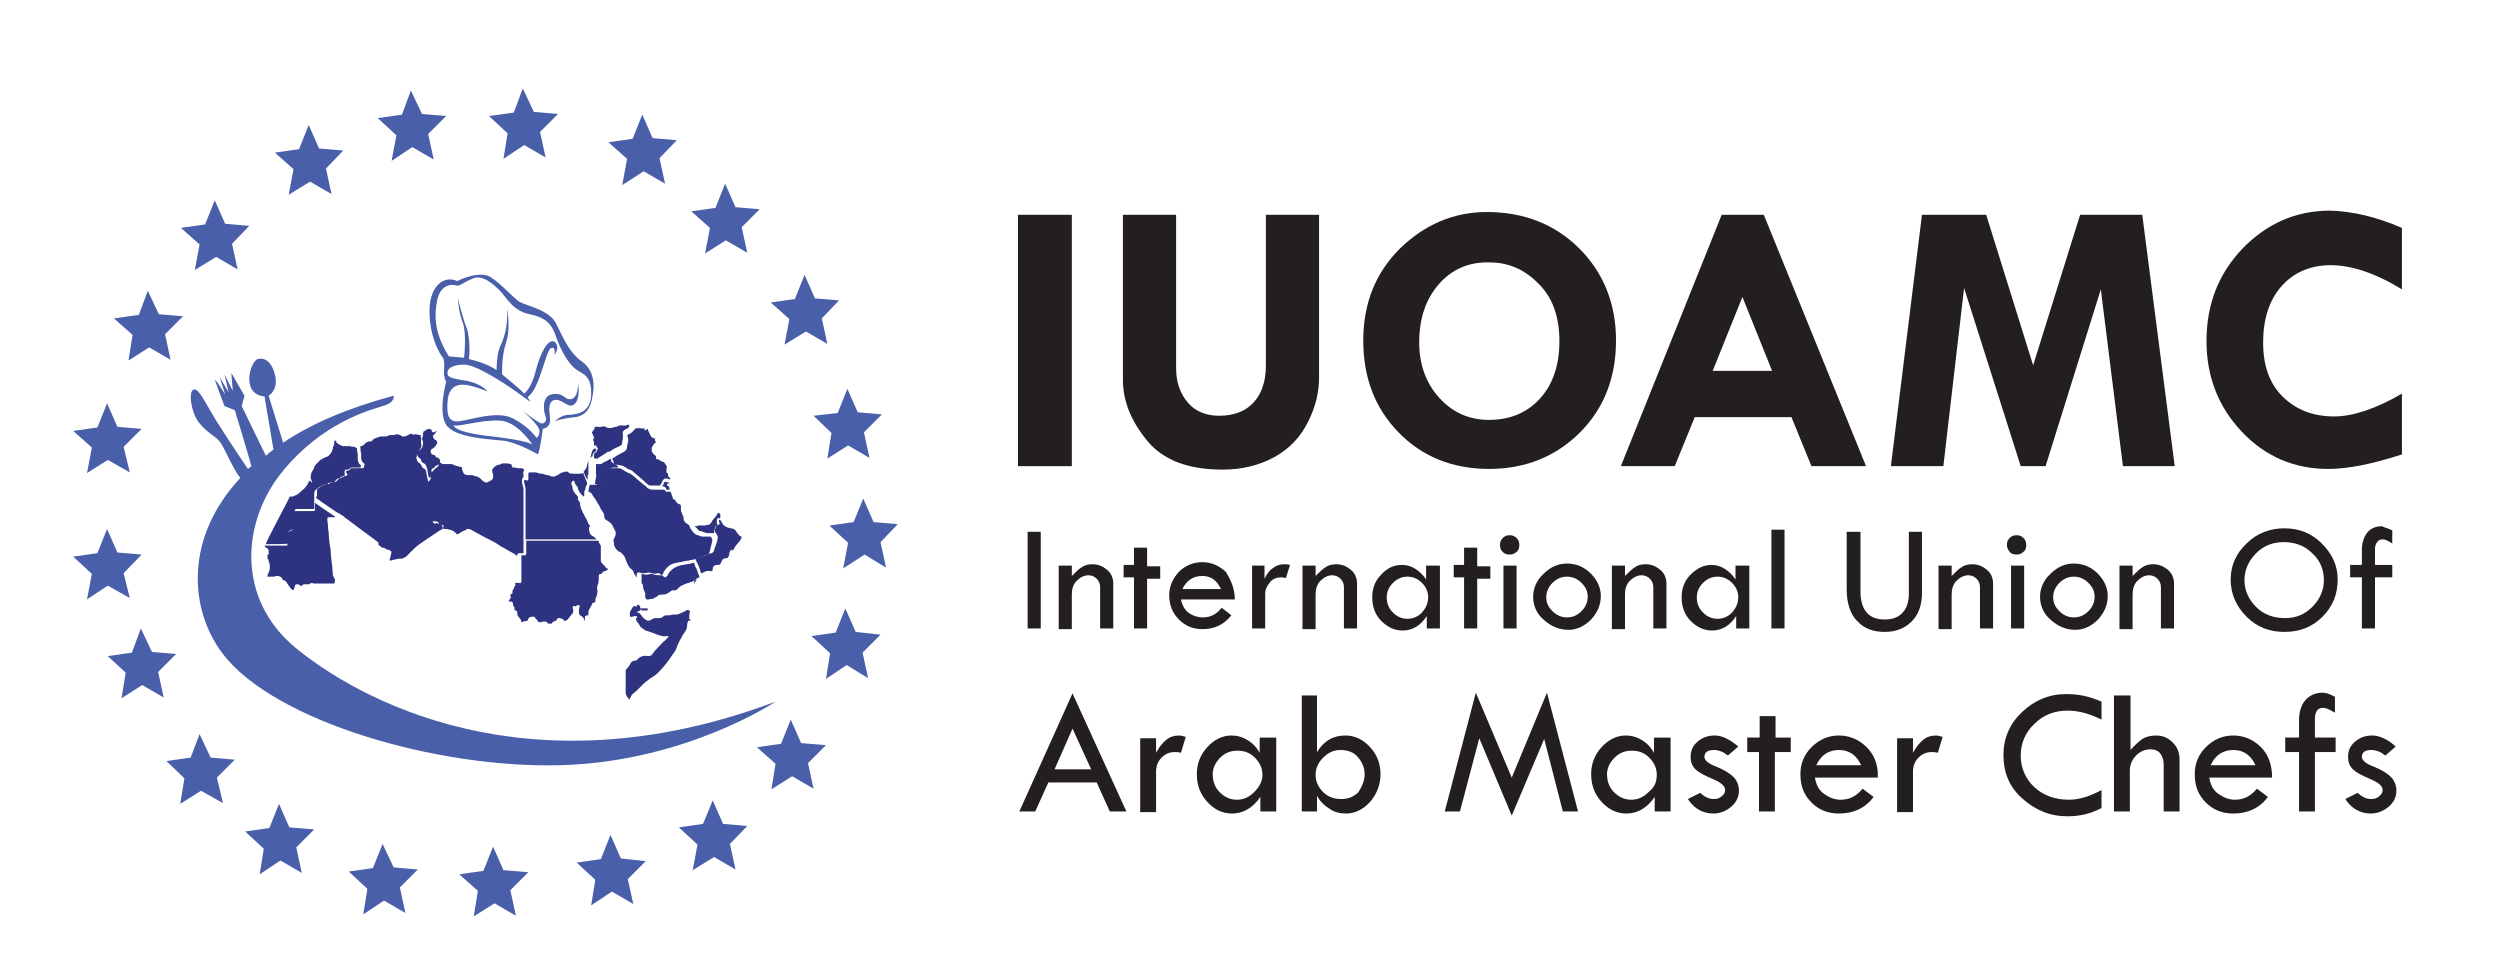 <?xml version="1.0" encoding="utf-8"?>
<!-- Generator: Adobe Illustrator 25.1.0, SVG Export Plug-In . SVG Version: 6.00 Build 0)  -->
<svg version="1.1" id="Layer_1" xmlns="http://www.w3.org/2000/svg" xmlns:xlink="http://www.w3.org/1999/xlink" x="0px" y="0px"
	 viewBox="0 0 362 139.9" style="enable-background:new 0 0 362 139.9;" xml:space="preserve">
<style type="text/css">
	.st0{fill:#231F20;}
	.st1{fill:#2D3380;}
	.st2{fill:#495FAA;}
</style>
<g>
	<path class="st0" d="M147.4,31.1h7.8v36.4h-7.8V31.1z"/>
	<path class="st0" d="M162.6,31.1h7.7v22.2c0,2.1,0.6,3.7,1.7,5c1.1,1.3,2.7,1.9,4.5,1.9c2.1,0,3.8-0.6,5-1.9
		c1.2-1.3,1.8-3.1,1.8-5.4V31.1h7.7v23.6c0,2.1-0.5,4.2-1.6,6.4c-1.1,2.2-2.7,3.9-4.9,5.1c-2.2,1.2-4.7,1.8-7.5,1.8
		c-5,0-8.6-1.4-10.9-4.2c-2.3-2.8-3.5-5.7-3.5-8.8V31.1z"/>
	<path class="st0" d="M197.4,49.3c0-5.4,1.8-9.8,5.3-13.3c3.6-3.5,7.8-5.3,12.6-5.3c5.4,0,9.9,1.8,13.4,5.3c3.5,3.5,5.3,8,5.3,13.3
		c0,5.3-1.7,9.8-5.2,13.3c-3.5,3.5-7.9,5.3-13.2,5.3c-5.3,0-9.7-1.8-13.1-5.3C199.1,59.1,197.4,54.7,197.4,49.3z M215.7,38
		c-3-0.1-5.5,1-7.4,3.2c-1.9,2.2-2.8,5-2.8,8.4c0,3.2,1,5.9,2.9,8c1.9,2.1,4.3,3.2,7.2,3.2c3,0,5.5-1,7.4-3.1
		c1.9-2.1,2.8-4.9,2.8-8.3c0-3.4-0.9-6.1-2.8-8.1S218.8,38,215.7,38z"/>
	<path class="st0" d="M249.3,31.1h6.1l14.8,36.4h-7.9l-2.9-7.1h-14l-2.9,7.1h-7.8L249.3,31.1z M252.3,43L248,53.7h8.6L252.3,43z"/>
	<path class="st0" d="M278.3,31.1h9.3l6.8,21.8l6.8-21.8h9l4.7,36.4h-7.5l-3.2-25.6l-8,25.6h-3.6l-8.2-25.8l-3,25.8h-7.6L278.3,31.1
		z"/>
	<path class="st0" d="M347.8,33v8.9c-3.9-2.4-7.4-3.5-10.3-3.5s-5.3,1-7.1,3c-1.8,2-2.7,4.8-2.7,8.2c0,3.3,0.9,5.9,2.8,7.8
		c1.9,1.9,4.4,2.9,7.5,2.9c2.7,0,6-1.1,9.8-3.3v8.8c-4.3,1.4-7.8,2.1-10.7,2.1c-4.9,0-9.1-1.8-12.5-5.4c-3.4-3.6-5.1-8-5.1-13.1
		c0-5.3,1.7-9.7,5.2-13.4c3.5-3.6,7.7-5.5,12.7-5.5C340.7,30.6,344.1,31.4,347.8,33z"/>
</g>
<g>
	<path class="st0" d="M148.8,77h1.9V91h-1.9V77z"/>
	<path class="st0" d="M153.3,91v-9.1h1.9v1.5c0.6-0.6,1.1-1.1,1.5-1.3c0.4-0.3,1-0.4,1.5-0.4c0.8,0,1.5,0.3,2.1,0.8
		c0.6,0.5,0.9,1.2,0.9,2V91h-1.9v-6c0-0.5-0.2-0.9-0.5-1.2s-0.7-0.5-1.2-0.5c-0.6,0-1.2,0.3-1.7,0.8c-0.5,0.5-0.7,1.2-0.7,2v5H153.3
		z"/>
	<path class="st0" d="M164.2,79.3h1.9v2.7h1.9v1.8h-1.9V91h-1.9v-7.4h-1.5v-1.8h1.5V79.3z"/>
	<path class="st0" d="M178.8,86.8H171c0.2,0.9,0.6,1.6,1.2,2c0.6,0.4,1.3,0.6,2,0.6c1.1,0,2-0.5,2.7-1.4l1.4,1.1
		c-1.1,1.4-2.5,2-4.2,2c-1.4,0-2.5-0.5-3.4-1.4s-1.4-2.1-1.4-3.5c0-1.3,0.5-2.4,1.4-3.4c0.9-0.9,2.1-1.4,3.4-1.4
		c1.3,0,2.4,0.5,3.4,1.4C178.3,84.1,178.8,85.3,178.8,86.8z M171.2,85.3h5.6c-0.6-1.3-1.5-1.9-2.7-1.9
		C172.7,83.4,171.8,84.1,171.2,85.3z"/>
	<path class="st0" d="M183.1,81.9v1.9c0.4-0.8,0.8-1.3,1.3-1.6c0.4-0.3,0.9-0.5,1.6-0.5c0.2,0,0.4,0,0.8,0.1l-0.6,1.9
		c-0.4-0.1-0.6-0.1-0.7-0.1c-0.6,0-1.2,0.2-1.6,0.7s-0.7,1-0.7,1.7V91h-1.9v-9.1H183.1z"/>
	<path class="st0" d="M188.6,91v-9.1h1.9v1.5c0.6-0.6,1.1-1.1,1.5-1.3c0.4-0.3,1-0.4,1.5-0.4c0.8,0,1.5,0.3,2.1,0.8
		c0.6,0.5,0.9,1.2,0.9,2V91h-1.9v-6c0-0.5-0.2-0.9-0.5-1.2s-0.7-0.5-1.2-0.5c-0.6,0-1.2,0.3-1.7,0.8c-0.5,0.5-0.7,1.2-0.7,2v5H188.6
		z"/>
	<path class="st0" d="M206.6,81.9h1.9V91h-1.9v-1.8c-0.9,1.4-2.1,2.1-3.5,2.1c-1.2,0-2.2-0.5-3.1-1.4c-0.9-0.9-1.3-2.1-1.3-3.4
		c0-1.3,0.4-2.4,1.3-3.3c0.9-1,1.9-1.4,3-1.4c0.7,0,1.4,0.2,2,0.6c0.6,0.4,1.1,0.9,1.5,1.5V81.9z M206.8,86.5c0-0.8-0.3-1.5-0.9-2.1
		s-1.3-0.9-2.1-0.9c-0.8,0-1.5,0.3-2.1,0.9c-0.6,0.6-0.9,1.3-0.9,2.1c0,0.9,0.3,1.6,0.9,2.2c0.6,0.6,1.3,0.9,2.1,0.9
		c0.8,0,1.5-0.3,2.1-0.9C206.5,88,206.8,87.3,206.8,86.5z"/>
	<path class="st0" d="M212,79.3h1.9v2.7h1.9v1.8h-1.9V91H212v-7.4h-1.5v-1.8h1.5V79.3z"/>
	<path class="st0" d="M217.2,78.9c0-0.4,0.1-0.7,0.4-1s0.6-0.4,1-0.4c0.4,0,0.7,0.1,1,0.4s0.4,0.6,0.4,1c0,0.4-0.1,0.8-0.4,1
		c-0.3,0.3-0.6,0.4-1,0.4c-0.4,0-0.8-0.1-1-0.4C217.3,79.7,217.2,79.3,217.2,78.9z M217.7,81.9h1.9V91h-1.9V81.9z"/>
	<path class="st0" d="M222,86.4c0-1.2,0.5-2.4,1.5-3.3c1-1,2.1-1.5,3.4-1.5c1.3,0,2.5,0.5,3.4,1.4c1,1,1.5,2.1,1.5,3.3
		c0,1.3-0.5,2.4-1.4,3.4c-1,1-2.1,1.5-3.3,1.5c-1.3,0-2.5-0.5-3.5-1.4C222.5,88.9,222,87.7,222,86.4z M229.9,86.4
		c0-0.8-0.3-1.4-0.9-2c-0.6-0.6-1.3-0.9-2.1-0.9c-0.8,0-1.5,0.3-2.1,0.9c-0.6,0.6-0.9,1.3-0.9,2.1c0,0.8,0.3,1.4,0.9,2
		c0.6,0.6,1.3,0.9,2.1,0.9c0.8,0,1.5-0.3,2.1-0.9S229.9,87.2,229.9,86.4z"/>
	<path class="st0" d="M233.4,91v-9.1h1.9v1.5c0.6-0.6,1.1-1.1,1.5-1.3c0.4-0.3,1-0.4,1.5-0.4c0.8,0,1.5,0.3,2.1,0.8
		c0.6,0.5,0.9,1.2,0.9,2V91h-1.9v-6c0-0.5-0.2-0.9-0.5-1.2s-0.7-0.5-1.2-0.5c-0.6,0-1.2,0.3-1.7,0.8c-0.5,0.5-0.7,1.2-0.7,2v5H233.4
		z"/>
	<path class="st0" d="M251.4,81.9h1.9V91h-1.9v-1.8c-0.9,1.4-2.1,2.1-3.5,2.1c-1.2,0-2.2-0.5-3.1-1.4c-0.9-0.9-1.3-2.1-1.3-3.4
		c0-1.3,0.4-2.4,1.3-3.3s1.9-1.4,3-1.4c0.7,0,1.4,0.2,2,0.6c0.6,0.4,1.1,0.9,1.5,1.5V81.9z M251.7,86.5c0-0.8-0.3-1.5-0.9-2.1
		s-1.3-0.9-2.1-0.9c-0.8,0-1.5,0.3-2.1,0.9c-0.6,0.6-0.9,1.3-0.9,2.1c0,0.9,0.3,1.6,0.9,2.2c0.6,0.6,1.3,0.9,2.1,0.9
		c0.8,0,1.5-0.3,2.1-0.9C251.4,88,251.7,87.3,251.7,86.5z"/>
	<path class="st0" d="M256.5,76.7h1.9V91h-1.9V76.7z"/>
	<path class="st0" d="M267.5,77h1.9v8.7c0,1.3,0.3,2.3,0.9,3c0.6,0.7,1.5,1,2.6,1c1.1,0,2-0.3,2.6-1c0.6-0.6,0.9-1.6,0.9-2.7v-9h1.9
		v8.9c0,1.7-0.5,3.1-1.5,4.1s-2.3,1.5-3.9,1.5c-1.7,0-3-0.5-4-1.6c-1-1-1.5-2.6-1.5-4.6V77z"/>
	<path class="st0" d="M280.7,91v-9.1h1.9v1.5c0.6-0.6,1.1-1.1,1.5-1.3c0.4-0.3,1-0.4,1.5-0.4c0.8,0,1.5,0.3,2.1,0.8
		c0.6,0.5,0.9,1.2,0.9,2V91h-1.9v-6c0-0.5-0.2-0.9-0.5-1.2s-0.7-0.5-1.2-0.5c-0.6,0-1.2,0.3-1.7,0.8c-0.5,0.5-0.7,1.2-0.7,2v5H280.7
		z"/>
	<path class="st0" d="M290.6,78.9c0-0.4,0.1-0.7,0.4-1s0.6-0.4,1-0.4c0.4,0,0.7,0.1,1,0.4s0.4,0.6,0.4,1c0,0.4-0.1,0.8-0.4,1
		c-0.3,0.3-0.6,0.4-1,0.4c-0.4,0-0.8-0.1-1-0.4C290.8,79.7,290.6,79.3,290.6,78.9z M291.2,81.9h1.9V91h-1.9V81.9z"/>
	<path class="st0" d="M295.4,86.4c0-1.2,0.5-2.4,1.5-3.3c1-1,2.1-1.5,3.4-1.5c1.3,0,2.5,0.5,3.4,1.4c1,1,1.5,2.1,1.5,3.3
		c0,1.3-0.5,2.4-1.4,3.4c-1,1-2.1,1.5-3.3,1.5c-1.3,0-2.5-0.5-3.5-1.4C295.9,88.9,295.4,87.7,295.4,86.4z M303.3,86.4
		c0-0.8-0.3-1.4-0.9-2c-0.6-0.6-1.3-0.9-2.1-0.9c-0.8,0-1.5,0.3-2.1,0.9c-0.6,0.6-0.9,1.3-0.9,2.1c0,0.8,0.3,1.4,0.9,2
		c0.6,0.6,1.3,0.9,2.1,0.9c0.8,0,1.5-0.3,2.1-0.9S303.3,87.2,303.3,86.4z"/>
	<path class="st0" d="M306.9,91v-9.1h1.9v1.5c0.6-0.6,1.1-1.1,1.5-1.3c0.4-0.3,1-0.4,1.5-0.4c0.8,0,1.5,0.3,2.1,0.8
		c0.6,0.5,0.9,1.2,0.9,2V91h-1.9v-6c0-0.5-0.2-0.9-0.5-1.2s-0.7-0.5-1.2-0.5c-0.6,0-1.2,0.3-1.7,0.8c-0.5,0.5-0.7,1.2-0.7,2v5H306.9
		z"/>
	<path class="st0" d="M323,83.9c0-2,0.8-3.8,2.3-5.2c1.5-1.5,3.4-2.2,5.5-2.2c2.1,0,3.9,0.7,5.4,2.2c1.5,1.5,2.3,3.2,2.3,5.2
		c0,2.1-0.7,3.9-2.2,5.4s-3.3,2.2-5.5,2.2c-2.2,0-4-0.7-5.5-2.2C323.8,87.8,323,86,323,83.9z M336.5,84c0-1.6-0.6-2.9-1.7-3.9
		c-1.1-1.1-2.5-1.6-4.1-1.6c-1.6,0-2.9,0.5-4,1.6c-1.1,1.1-1.7,2.4-1.7,3.9c0,1.5,0.6,2.8,1.7,3.9c1.1,1.1,2.5,1.6,4.2,1.6
		c1.5,0,2.8-0.5,3.9-1.6C335.9,86.8,336.5,85.5,336.5,84z"/>
	<path class="st0" d="M346.4,76.8v1.9c-0.6-0.4-1-0.6-1.4-0.6c-0.3,0-0.6,0.1-0.8,0.4s-0.3,0.6-0.3,1v2.3h2.5v1.8h-2.5V91h-1.9v-7.4
		h-1.7v-1.8h1.7v-2.2c0-1,0.3-1.9,0.8-2.5c0.5-0.6,1.2-0.9,2.1-0.9C345.3,76.4,345.8,76.5,346.4,76.8z"/>
</g>
<g>
	<path class="st0" d="M155.3,100.4l7.8,17.1h-2.4l-1.9-4.2h-7l-1.9,4.2h-2.3L155.3,100.4z M155.3,105.5l-2.6,5.9h5.3L155.3,105.5z"
		/>
	<path class="st0" d="M167.4,106.8v2.2c0.5-0.9,1-1.5,1.5-1.9c0.5-0.4,1.1-0.6,1.9-0.6c0.2,0,0.5,0.1,0.9,0.2l-0.7,2.3
		c-0.4-0.1-0.7-0.1-0.9-0.1c-0.8,0-1.4,0.3-1.9,0.8c-0.5,0.5-0.8,1.2-0.8,2v5.9h-2.3v-10.7H167.4z"/>
	<path class="st0" d="M182.5,106.8h2.3v10.7h-2.3v-2.1c-1.1,1.6-2.5,2.4-4.1,2.4c-1.4,0-2.6-0.6-3.6-1.7c-1-1.1-1.5-2.4-1.5-4
		c0-1.5,0.5-2.8,1.5-3.9c1-1.1,2.2-1.7,3.5-1.7c0.8,0,1.6,0.2,2.4,0.7c0.8,0.5,1.3,1.1,1.7,1.8V106.8z M182.8,112.2
		c0-1-0.4-1.8-1.1-2.5s-1.5-1-2.5-1c-1,0-1.8,0.3-2.5,1c-0.7,0.7-1.1,1.5-1.1,2.4c0,1,0.3,1.9,1,2.6c0.7,0.7,1.5,1.1,2.5,1.1
		c1,0,1.8-0.4,2.5-1.1S182.8,113.2,182.8,112.2z"/>
	<path class="st0" d="M188.5,100.7h2.2v8.2c1-1.6,2.3-2.4,4.1-2.4c1.4,0,2.6,0.6,3.6,1.7c1,1.1,1.5,2.4,1.5,3.9s-0.5,2.8-1.5,4
		c-1,1.1-2.2,1.7-3.5,1.7c-0.9,0-1.7-0.2-2.4-0.7c-0.8-0.5-1.4-1.1-1.8-1.9v2.3h-2.2V100.7z M197.6,112.1c0-1-0.4-1.8-1-2.5
		s-1.5-1-2.5-1c-1,0-1.8,0.4-2.5,1.1s-1.1,1.5-1.1,2.5c0,1,0.4,1.8,1.1,2.5s1.6,1,2.6,1c1,0,1.8-0.3,2.5-1
		C197.2,113.9,197.6,113.1,197.6,112.1z"/>
	<path class="st0" d="M224,100.3l4.5,17.2h-2.2l-2.7-10.5l-4.7,11.1l-4.7-11.2l-2.8,10.6h-2.2l4.5-17.2l5.2,12.3L224,100.3z"/>
	<path class="st0" d="M239.6,106.8h2.3v10.7h-2.3v-2.1c-1.1,1.6-2.5,2.4-4.1,2.4c-1.4,0-2.6-0.6-3.6-1.7c-1-1.1-1.5-2.4-1.5-4
		c0-1.5,0.5-2.8,1.5-3.9c1-1.1,2.2-1.7,3.5-1.7c0.8,0,1.6,0.2,2.4,0.7c0.8,0.5,1.3,1.1,1.7,1.8V106.8z M239.9,112.2
		c0-1-0.4-1.8-1.1-2.5c-0.7-0.7-1.5-1-2.5-1c-1,0-1.8,0.3-2.5,1s-1.1,1.5-1.1,2.4c0,1,0.3,1.9,1,2.6c0.7,0.7,1.5,1.1,2.5,1.1
		c1,0,1.8-0.4,2.5-1.1C239.6,114,239.9,113.2,239.9,112.2z"/>
	<path class="st0" d="M251.7,108.1l-1.5,1.3c-0.4-0.3-0.7-0.5-1-0.6s-0.6-0.2-1-0.2c-0.9,0-1.4,0.3-1.4,1c0,0.5,0.6,1,1.7,1.4
		c1.2,0.5,2,1,2.5,1.5s0.8,1.2,0.8,2c0,0.9-0.4,1.7-1.1,2.3s-1.6,1-2.6,1c-1.5,0-2.8-0.7-3.7-2.1l1.8-0.9c0.6,0.6,1.3,0.9,1.9,0.9
		c0.5,0,0.9-0.1,1.2-0.4c0.4-0.3,0.5-0.6,0.5-0.9c0-0.6-0.6-1.1-1.8-1.6s-2.1-1-2.5-1.4c-0.5-0.5-0.7-1.1-0.7-1.8
		c0-0.9,0.3-1.6,1-2.2c0.7-0.6,1.5-0.9,2.5-0.9S250.4,107,251.7,108.1z"/>
	<path class="st0" d="M254.8,103.7h2.3v3.1h2.2v2.1H257v8.6h-2.3v-8.6H253v-2.1h1.8V103.7z"/>
	<path class="st0" d="M271.9,112.6h-9.1c0.2,1.1,0.6,1.9,1.4,2.4c0.7,0.5,1.5,0.8,2.3,0.8c1.3,0,2.3-0.5,3.2-1.6l1.6,1.2
		c-1.2,1.6-2.9,2.4-5,2.4c-1.6,0-2.9-0.5-4-1.6c-1.1-1.1-1.6-2.4-1.6-4.1c0-1.5,0.5-2.8,1.6-3.9c1.1-1.1,2.4-1.7,4-1.7
		c1.5,0,2.9,0.6,4,1.7C271.4,109.3,272,110.8,271.9,112.6z M263,110.8h6.5c-0.7-1.5-1.8-2.2-3.2-2.2
		C264.8,108.6,263.7,109.3,263,110.8z"/>
	<path class="st0" d="M277,106.8v2.2c0.5-0.9,1-1.5,1.5-1.9c0.5-0.4,1.1-0.6,1.9-0.6c0.2,0,0.5,0.1,0.9,0.2l-0.7,2.3
		c-0.4-0.1-0.7-0.1-0.9-0.1c-0.8,0-1.4,0.3-1.9,0.8c-0.5,0.5-0.8,1.2-0.8,2v5.9h-2.3v-10.7H277z"/>
	<path class="st0" d="M304.3,101.6v2.6c-1.8-0.9-3.4-1.3-4.9-1.3c-1.9,0-3.5,0.6-4.8,1.9c-1.3,1.2-2,2.8-2,4.6c0,1.8,0.7,3.4,2,4.6
		c1.3,1.2,3,1.8,5,1.8c1.5,0,3-0.5,4.7-1.4v2.6c-1.5,0.8-3.1,1.2-4.9,1.2c-2.6,0-4.7-0.9-6.6-2.6s-2.7-3.8-2.7-6.3
		c0-2.4,0.9-4.5,2.7-6.2c1.8-1.7,3.9-2.6,6.4-2.6C300.9,100.5,302.5,100.8,304.3,101.6z"/>
	<path class="st0" d="M306.2,100.7h2.3v7.9c0.6-0.7,1.2-1.2,1.7-1.6c0.5-0.3,1.2-0.5,2-0.5c0.9,0,1.7,0.3,2.4,1c0.7,0.7,1,1.5,1,2.5
		v7.5h-2.3v-6.8c0-0.7-0.2-1.2-0.5-1.6c-0.3-0.4-0.8-0.6-1.4-0.6c-0.8,0-1.5,0.3-2.1,0.9c-0.6,0.6-0.9,1.4-0.9,2.2v5.9h-2.3V100.7z"
		/>
	<path class="st0" d="M329,112.6h-9.1c0.2,1.1,0.6,1.9,1.4,2.4c0.7,0.5,1.5,0.8,2.3,0.8c1.3,0,2.3-0.5,3.2-1.6l1.6,1.2
		c-1.2,1.6-2.9,2.4-5,2.4c-1.6,0-2.9-0.5-4-1.6c-1.1-1.1-1.6-2.4-1.6-4.1c0-1.5,0.5-2.8,1.6-3.9c1.1-1.1,2.4-1.7,4-1.7
		c1.5,0,2.9,0.6,4,1.7C328.5,109.3,329,110.8,329,112.6z M320.1,110.8h6.5c-0.7-1.5-1.8-2.2-3.2-2.2
		C321.9,108.6,320.8,109.3,320.1,110.8z"/>
	<path class="st0" d="M338.1,100.9v2.3c-0.7-0.4-1.2-0.7-1.7-0.7c-0.4,0-0.7,0.1-0.9,0.4s-0.3,0.7-0.3,1.2v2.7h3v2.1h-3v8.6h-2.3
		v-8.6h-2v-2.1h2v-2.5c0-1.2,0.3-2.2,0.9-2.9s1.5-1.1,2.5-1.1C336.8,100.3,337.4,100.5,338.1,100.9z"/>
	<path class="st0" d="M346.9,108.1l-1.5,1.3c-0.4-0.3-0.7-0.5-1-0.6s-0.6-0.2-1-0.2c-0.9,0-1.4,0.3-1.4,1c0,0.5,0.6,1,1.7,1.4
		c1.2,0.5,2,1,2.5,1.5s0.8,1.2,0.8,2c0,0.9-0.4,1.7-1.1,2.3s-1.6,1-2.6,1c-1.5,0-2.8-0.7-3.7-2.1l1.8-0.9c0.6,0.6,1.3,0.9,1.9,0.9
		c0.5,0,0.9-0.1,1.2-0.4c0.4-0.3,0.5-0.6,0.5-0.9c0-0.6-0.6-1.1-1.8-1.6s-2.1-1-2.5-1.4c-0.5-0.5-0.7-1.1-0.7-1.8
		c0-0.9,0.3-1.6,1-2.2c0.7-0.6,1.5-0.9,2.5-0.9S345.7,107,346.9,108.1z"/>
</g>
<g>
	<g id="Layer_1_2_">
		<g>
			<path class="st1" d="M92.8,99.4c0.4-0.5,0.9-0.8,1.4-1.2c0.3-0.2,0.7-0.4,1-0.7c0.6-0.6,1.2-1.3,1.7-2c0.3-0.4,0.6-0.9,0.9-1.3
				c0.2-0.4,0.3-0.8,0.5-1.2c0.2-0.4,0.4-0.7,0.6-1.1c0.3-0.4,0.6-0.8,0.6-1.4c0-0.1,0-0.3,0.1-0.4c0-0.2,0.1-0.3,0.3-0.2
				c0,0,0.1,0,0.1-0.1c0-0.1,0-0.1-0.1-0.1c-0.1,0-0.1,0-0.1-0.1c0-0.3,0-0.7,0.1-1c0-0.1,0-0.2-0.1-0.2c-0.2-0.1-0.4-0.1-0.6,0.1
				c0,0-0.1,0.1-0.2,0.1c-0.2,0.1-0.5,0.2-0.7,0.3c-0.2,0.1-0.5,0.1-0.7,0.1c-0.1,0-0.2,0-0.3,0c-0.2,0.1-0.4,0.1-0.6,0.1
				c-0.3,0-0.5,0-0.7,0.2c-0.2,0.2-0.4,0.2-0.7,0.2c-0.1,0-0.2,0-0.4,0c-0.3,0-0.5,0.2-0.7,0.3c-0.2,0.1-0.4,0.1-0.6,0
				c-0.2-0.1-0.4-0.3-0.6-0.5c-0.1-0.2-0.3-0.4-0.4-0.5c-0.1-0.2-0.3,0-0.4-0.1c0.1-0.1,0.2-0.2,0.3-0.2c0.1,0,0.2-0.2,0.3-0.3
				c0.1,0.1,0,0.2,0.1,0.2c0.2,0,0.4,0,0.6,0c0.3,0,0.3,0,0.3-0.2c0-0.1,0-0.1-0.2-0.1c-0.2,0-0.5,0-0.7,0c-0.1,0-0.2,0-0.2-0.2
				c0-0.1-0.1-0.1-0.1-0.2c-0.1-0.2-0.2-0.1-0.3-0.1c-0.1,0-0.1,0.1-0.1,0.2s-0.1,0.1-0.2,0c-0.1-0.1-0.2,0-0.3,0
				c-0.1,0.2-0.2,0.3-0.3,0.5c-0.2,0.2-0.2,0.5-0.2,0.8c0,0.2,0.1,0.3,0.3,0.2c0.1,0,0.2,0,0.4-0.1c0.1,0,0.2,0,0.4,0.1
				c0,0.1-0.1,0.2-0.2,0.2c0,0,0,0.1,0,0.2c0.1,0.2,0.1,0.4,0.3,0.5c0.1,0.1,0.2,0.3,0.3,0.5c0.1,0.2,0.4,0.3,0.5,0.4
				c0.1,0.1,0.2,0.2,0.3,0.2c0.3,0.1,0.6,0.2,0.9,0.3c0.5,0.2,1,0.4,1.5,0.5c0.3,0.1,0.5,0,0.8,0c0,0,0.1,0,0.1,0c0,0,0,0.1,0,0.1
				c-0.2,0.2-0.4,0.5-0.7,0.7c-0.6,0.6-1.2,1.2-1.7,1.9c-0.2,0.2-0.3,0.2-0.5,0.2c-0.2,0-0.5-0.1-0.8,0c-0.3,0.1-0.6,0.2-0.8,0.5
				c0,0-0.1,0.1-0.1,0.1c-0.1,0-0.3,0.1-0.4,0.1c-0.2,0-0.3,0.1-0.4,0.2c-0.2,0.4-0.4,0.7-0.7,1c0,0-0.1,0.1-0.1,0.2c0,1,0,2,0,3.1
				c0,0.3,0.1,0.6,0.3,0.8c0.1,0.1,0.1,0.2,0.2,0.2c0,0,0.1,0.1,0,0.1h0.1c0,0,0,0,0-0.1c0.1-0.2,0.2-0.5,0.4-0.7
				C91.9,100.3,92.3,99.9,92.8,99.4"/>
			<path class="st1" d="M56.4,81.1L56.4,81.1c0.1,0.1,0.2,0.1,0.4,0c0.3-0.1,0.6-0.1,0.9-0.2l0.2,0c0,0,0.1,0,0.2,0
				c0.1,0,0.2,0,0.3-0.1c0.4-0.1,0.6-0.4,0.9-0.7c0.5-0.5,0.9-0.9,1.3-1.2c0.6-0.4,1.1-0.8,1.6-1.1l0.6-0.4c0.3-0.2,0.6-0.4,0.9-0.6
				l0.4-0.2v0c0,0,0,0,0-0.1s0-0.1,0-0.1c0,0,0,0,0,0c0,0,0-0.1,0-0.1c0,0,0,0,0,0c0,0,0-0.1-0.1-0.2c-0.1-0.1-0.2-0.2-0.3-0.2
				c-0.1,0-0.2,0-0.2-0.1c-0.2,0-0.3-0.1-0.4,0c-0.2,0.1-0.4-0.1-0.4-0.2c-0.1-0.2-0.1-0.3-0.2-0.5c0-0.3-0.2-0.5-0.4-0.8
				c0,0-0.1-0.1-0.1-0.2c-0.1-0.2-0.1-0.4,0.1-0.6c0.2-0.1,0.2-0.2,0.2-0.4c-0.1-0.4,0-0.7,0-0.9c0,0,0-0.1,0-0.2c0-0.3,0-0.6,0-0.9
				v-0.1c0-0.4-0.1-0.7-0.3-1l0,0l0,0l0,0c0,0,0,0,0,0l0,0c0,0,0,0,0,0l0,0v0l0,0v0l0,0v0c0,0,0,0,0,0v0c0,0,0,0,0,0v0c0,0,0,0,0,0
				v0l0,0h-0.2l0.2-0.2c0,0,0,0,0,0l0,0v0c0-0.2-0.1-0.4-0.1-0.5c-0.1-0.3-0.1-0.6-0.2-1c0-0.2-0.1-0.3-0.2-0.4
				c-0.1,0-0.1-0.1-0.2-0.1l0,0c-0.2-0.1-0.2-0.3-0.3-0.4c0-0.1-0.1-0.2-0.2-0.3c-0.3-0.1-0.4-0.4-0.5-0.7c0-0.4,0.1-0.7,0.3-1
				c0.3-0.4,0.5-0.7,0.4-1.1c-0.1-0.3,0-0.6,0-0.8c0,0,0-0.1,0-0.1c-0.1-0.1-0.1-0.1-0.1-0.2c0-0.1,0.1-0.2,0.2-0.2c0,0,0,0,0,0
				c0,0-0.1,0-0.2,0c0,0-0.1,0-0.1,0c-0.2,0-0.4-0.1-0.5-0.1c0,0-0.1,0-0.1-0.1h0c0,0.1-0.2,0.2-0.3,0.1c0,0-0.1,0-0.1,0
				c-0.1,0-0.2,0-0.3-0.1h-0.1c-0.2,0.2-0.5,0.3-0.8,0.4c0,0-0.1,0-0.1,0c0,0-0.1,0-0.1,0s-0.1,0-0.1,0c-0.1,0-0.2-0.1-0.2-0.1
				c0,0-0.1,0-0.1-0.1c-0.1,0-0.2,0-0.3-0.1c0,0-0.1,0-0.2,0c0,0-0.1,0-0.2,0c-0.1,0.1-0.2,0.1-0.3,0.1c0,0-0.1,0-0.1,0
				c0,0-0.1,0-0.2,0l0,0c0,0-0.1,0-0.1,0c-0.1,0-0.3,0-0.4,0.1c-0.2,0.1-0.4,0.1-0.5,0.1c-0.1,0-0.2,0-0.3,0c-0.2,0-0.4,0-0.6,0.1
				l0,0c-0.3,0.1-0.7,0.2-0.9,0.5c-0.1,0.1-0.2,0.2-0.3,0.1c0,0-0.1,0-0.1,0c-0.3,0.1-0.6,0.2-0.7,0.4c-0.2,0.2-0.4,0.3-0.7,0.4
				c0,0,0,0,0.1,0.1c0,0,0,0,0,0c0,0,0,0,0,0c0,0,0,0,0,0c0,0,0,0,0,0c0,0,0,0,0,0c0,0,0,0,0,0v0c0,0,0,0,0,0v0c0,0,0,0,0,0v0
				c0,0,0,0,0,0.1c0,0,0,0,0,0.1c0,0.2,0,0.4,0.1,0.7c0,0.2,0,0.4,0,0.6c0,0.3,0.1,0.5,0.3,0.7c0.1,0.1,0.2,0.2,0.2,0.2
				c0,0,0,0.2-0.1,0.3l0,0c0,0.1,0,0.2,0,0.2s-0.1,0.1-0.2,0.1H52c-0.2,0-0.4,0-0.7,0c-0.1,0-0.2,0-0.4,0c0,0-0.1,0-0.1,0
				c-0.1,0.3-0.4,0.3-0.6,0.4c0,0-0.1,0-0.1,0h0h0c0,0,0,0,0,0c0,0,0,0.1,0,0.1c0,0,0,0.1,0,0.1c0.1,0.1,0.2,0.2,0.2,0.3
				s-0.1,0.2-0.2,0.2h0c-0.2,0-0.5,0.2-0.7,0.3c-0.1,0-0.2,0.1-0.3,0.1c0,0-0.1,0-0.1,0.1c0,0,0,0,0,0c0,0,0,0.1-0.1,0.1
				c-0.1,0.1-0.2,0.3-0.5,0.3c-0.2,0-0.3,0-0.4,0.1c0,0-0.1,0-0.1,0c-0.1,0-0.1,0-0.1,0c0,0.1-0.1,0.2-0.3,0.2h0c-0.1,0-0.2,0-0.3,0
				c-0.1,0-0.1,0-0.1,0c-0.1,0.1-0.3,0.2-0.4,0.2c-0.2,0.1-0.3,0.2-0.4,0.3c0,0,0,0,0,0c-0.1,0-0.1,0.1-0.2,0.1
				c-0.2,0.1-0.2,0.2-0.2,0.4c0,0.1,0,0.2,0,0.3c0,0.1,0,0.2,0,0.3c0,0,0,0,0,0.1v0c0,0,0,0,0,0l-0.1,0.2c0,0,0,0.1,0,0.1v0.1
				c0,0,0,0,0,0h0c0,0,0,0,0.1,0l0.7,0.5c0.7,0.5,1.5,1,2.2,1.5c0,0,0.1,0,0.1,0.1c0,0,0,0,0.1,0l0,0c0,0,0,0,0.1,0l0,0
				c0,0,0,0,0.1,0.1l0,0c0,0,0,0,0.1,0.1l0,0l0.2,0.1c0.2,0.1,0.3,0.2,0.4,0.3c0.8,0.6,1.6,1.2,2.4,1.8l2.3,1.7
				c0.2,0.1,0.2,0.2,0.2,0.4c0,0.1,0,0.1,0.1,0.2c0.1,0,0.2,0.1,0.3,0.2c0,0.1,0.1,0.1,0.2,0.1c0.2,0,0.4,0.1,0.5,0.2
				c0.1,0.1,0.2,0.1,0.3,0.1c0.2,0,0.4,0.2,0.5,0.3C56.5,80.7,56.5,80.9,56.4,81.1C56.4,81.1,56.4,81.1,56.4,81.1"/>
			<path class="st1" d="M47.6,74.9c0.3,0,0.7,0,1,0h0c0,0-0.1,0-0.1-0.1c-0.7-0.5-1.5-1-2.2-1.5l-0.7-0.5v0.1c0,0.3,0,0.6,0,0.9
				c0,0,0,0.2-0.1,0.2c0,0-0.1,0-0.2,0c0,0,0,0,0,0s0,0-0.1,0s-0.1,0-0.1,0c-0.8,0-1.6,0-2.5,0c0,0-0.1,0-0.1,0c0,0,0,0,0,0v0v1.3
				c0,0.3,0,0.7,0,1c0,0.4-0.1,0.5-0.5,0.6c-0.2,0-0.4,0.2-0.5,0.4l0,0c0,0,0,0,0,0.2l0,0c0,0.1,0,0.1,0,0.2c0,0,0,0.1,0,0.1
				l0.1,0.8c0,0.1,0,0.1,0,0.2C41.7,79,41.6,79,41.5,79h0c-1.1,0-2.2,0-3.3,0c0,0,0,0,0,0s0,0,0,0s0,0,0,0c0,0,0,0,0,0c0,0,0,0,0,0
				c0.1,0,0.2,0.1,0.2,0.2c0,0,0,0,0,0c0,0,0,0.1,0.1,0.1c0.2,0,0.2,0.1,0.3,0.2c0.1,0.1,0.1,0.3,0.1,0.4v0c0,0.1,0.1,0.4-0.2,0.5
				c0,0.1,0.1,0.2,0,0.4l0,0l0,0c0.1,0.1,0.2,0.3,0.2,0.4v0c0,0.1,0,0.2,0.1,0.3c0.1,0.4,0.1,0.7,0,1.1c0,0.2-0.1,0.3-0.2,0.5
				c0,0.1-0.1,0.3-0.1,0.4v0c0,0,0.1,0,0.2,0c0.2,0,0.4,0,0.7,0c0.1,0,0.2,0,0.3-0.1c0.1,0,0.2,0,0.3,0c0.2,0,0.5,0.1,0.7,0.4
				C40.9,84,40.9,84,41,84c0.3,0,0.5,0.3,0.6,0.5c0.2,0.3,0.4,0.6,0.7,0.9c0.1,0,0.1,0.1,0.2,0c0,0,0.1-0.1,0.1-0.2
				c0-0.1,0.1-0.2,0.1-0.3v0c0-0.2,0.1-0.3,0.3-0.3c0.1,0,0.2,0,0.4,0.1c0,0,0.1,0.1,0.1,0.1c0,0,0,0,0,0c0.1,0.1,0.1,0.1,0.1,0.1
				s0,0,0.1-0.1c0.1-0.1,0.2-0.2,0.4-0.2c0,0,0.1,0,0.2,0c0.1,0,0.1,0,0.2,0c0,0,0,0,0.1,0c0.1,0,0.2,0,0.2,0
				c0.1-0.1,0.3-0.3,0.6-0.1c0,0,0.1,0,0.2,0c0,0,0.1,0,0.1,0c0.7,0,1.3,0,2,0h0.4c0.1,0,0.3,0,0.3,0c0,0,0-0.1,0.1-0.3
				c0-0.2,0-0.4-0.1-0.5c-0.1-0.1-0.1-0.3-0.2-0.3l0-0.1c0-0.4-0.1-0.9-0.1-1.4L48,81.3c0-0.4-0.1-0.8-0.1-1.2c0-0.5-0.1-1-0.2-1.5
				c0-0.4-0.1-0.8-0.1-1.3c0-0.3-0.1-0.6-0.1-1c0-0.4-0.1-0.7-0.1-1.1c0,0,0-0.2,0-0.2C47.5,74.9,47.6,74.9,47.6,74.9"/>
			<path class="st1" d="M44.8,69.6c-0.2,0.4-0.4,0.8-0.7,1.1s-0.6,0.5-0.9,0.8l0,0c-0.3,0.2-0.6,0.3-0.8,0.4c0,0-0.1,0-0.1,0
				c0,0-0.1,0-0.1,0c0,0-0.1,0-0.1,0c-0.1,0-0.1,0-0.2,0.1c0.1,0-3.6,6.8-3.4,6.8c0.3,0,3.1,0,3.2-0.1c0.1,0,0-1.6,0-1.7
				c0.3-0.2,0.6-0.3,0.9-0.4c0,0,0.1-2.8,0.1-2.8l0.2-0.1c0,0,0,0,0,0h2.3c0,0,0,0,0,0c0,0,0,0,0,0c0,0,0,0,0.1,0h0c0,0,0.1,0,0.1,0
				h0c0,0,0,0,0.1,0l0,0c0,0,0-1.7,0-1.7c0,0,0,0,0,0c0,0,0,0,0,0c0-0.1,0-0.2,0-0.3s0-0.2,0-0.2c0-0.1,0-0.5,0.4-0.7
				c0,0,0.1,0,0.1-0.1c0,0,0,0,0,0c0.2-0.1,0.3-0.2,0.5-0.3c0.1-0.1,0.2-0.1,0.4-0.2c0.1-0.1,0.2-0.1,0.3,0c0,0,0.1,0,0.2,0h0l0,0
				c0-0.1,0-0.1,0.1-0.2c0.1-0.1,0.2-0.1,0.2-0.1c0,0,0.1,0,0.1,0c0.2,0,0.3-0.1,0.5-0.1c0.1,0,0.2-0.1,0.3-0.2c0,0,0-0.1,0.1-0.1
				c0-0.1,0.1-0.1,0.2-0.2c0,0,0,0,0.1,0c0.1,0,0.2-0.1,0.2-0.1c0.2-0.1,0.5-0.3,0.8-0.4l0,0c-0.1-0.1-0.1-0.2-0.1-0.3
				c0,0,0,0,0-0.1c0-0.2,0-0.3,0.2-0.4h0c0,0,0.1,0,0.2,0c0.2,0,0.3-0.1,0.4-0.2c0,0,0.1-0.1,0.2-0.1c0,0,0.1,0,0.1,0
				c0.1,0,0.3,0,0.4,0c0.2,0,0.4,0,0.6,0h0.2c0-0.2,0.1-0.2,0.1-0.3l0,0c-0.4-0.2-0.5-0.7-0.5-0.9c0-0.2,0-0.4,0-0.6
				c0-0.2,0-0.4-0.1-0.6c0,0,0,0,0-0.1c0-0.1,0-0.1,0-0.2c0-0.1-0.1-0.1-0.2-0.2c-0.1,0-0.1-0.1-0.1-0.1c0,0,0,0,0,0c0,0,0,0,0,0h0
				h0c0,0,0,0-0.1,0l0,0l0,0l0,0c0,0,0,0-0.1,0c0,0,0,0,0,0s0,0-0.1,0l0,0l-0.6-0.1l0.3-0.1c0,0,0,0,0,0l0,0
				c-0.1,0.1-0.2,0.1-0.3,0.1c0,0-0.1,0-0.1,0c-0.1,0-0.2,0-0.2,0c-0.1,0-0.2,0-0.3,0c-0.1,0-0.1,0-0.2,0c0,0-0.1,0-0.1,0
				c-0.2-0.1-0.5-0.2-0.7-0.4c0,0,0,0,0,0c-0.1,0-0.3-0.2-0.2-0.4h0h0c0,0-0.1,0-0.1,0c-0.2,0-0.2,0.1-0.2,0.2c0,0,0,0.1,0,0.1
				c0,0,0,0.1,0,0.1c0,0.2-0.1,0.4-0.2,0.6c0,0,0,0,0,0.1c0,0.1,0,0.2-0.1,0.3c0,0,0,0,0,0.1c-0.2,0.4-0.5,0.8-0.9,0.9
				c-0.1,0-0.1,0-0.2,0.1c-0.3,0.1-0.7,0.3-0.9,0.6c-0.1,0.1-0.1,0.1-0.2,0.2c-0.2,0.2-0.3,0.3-0.4,0.5c0,0.2-0.1,0.3-0.2,0.5
				c-0.2,0.3-0.3,0.6-0.3,0.9c0,0.1,0,0.2,0,0.3c0,0,0,0,0,0c0,0,0,0.1,0.1,0.2c0,0.1,0.1,0.2,0.1,0.4
				C44.8,69.5,44.8,69.6,44.8,69.6L44.8,69.6z"/>
			<path class="st1" d="M60.4,65.8c0,0.2,0.2,0.4,0.3,0.5c0.2,0.1,0.3,0.3,0.3,0.4c0,0.1,0.1,0.2,0.2,0.3l0,0c0.1,0,0.1,0.1,0.2,0.1
				c0.2,0.1,0.3,0.3,0.4,0.6c0.1,0.3,0.1,0.6,0.2,1c0,0.2,0.1,0.4,0.1,0.5c0,0,0,0,0,0c0.4-0.2,0.5-0.4,0.4-0.9
				c-0.1-0.2,0-0.4,0.2-0.5c0.1,0,0.2-0.1,0.2-0.1c0.1-0.2,0.2-0.3,0.4-0.3l0.1-0.1c0.1-0.1,0.2-0.1,0.3-0.2l0,0c0-0.2,0-0.4,0-0.5
				c0,0,0,0,0-0.1c0,0-0.1,0-0.2-0.1c0,0,0,0,0,0v0c0,0,0,0,0,0c0,0,0-0.1,0-0.1c0,0,0,0,0-0.1c0,0-0.1,0.1-0.2,0.1
				C63,66.1,63,66,63,65.9l0,0c-0.1,0-0.2,0-0.4-0.1h-0.1v-0.1l-0.1-0.1l0,0c0-0.1-0.1-0.2,0-0.4c0-0.1,0.1-0.2,0.2-0.2
				c0.3-0.2,0.5-0.4,0.7-0.8v-0.1V64c0-0.1-0.1-0.2-0.2-0.3c0,0,0,0-0.1,0c0,0-0.1-0.1-0.1-0.1c-0.1-0.1-0.2-0.3-0.2-0.4
				c0-0.1,0-0.2,0.2-0.3c0.1-0.1,0.2-0.2,0.2-0.3c0-0.1,0.1-0.1,0.1-0.2c-0.1,0-0.2,0.1-0.2,0.1l0,0c-0.1,0.1-0.2,0.1-0.3,0.1
				c-0.1,0-0.2-0.2-0.2-0.3c0,0,0-0.1,0-0.1c0,0,0,0,0,0c0,0,0,0,0,0c-0.1,0-0.2,0-0.3-0.1l0,0c0,0-0.1,0-0.1,0s-0.1,0-0.1,0
				c-0.2,0.1-0.4,0.2-0.5,0.3l-0.2,0.1c0,0,0,0,0,0c0,0,0,0,0,0c0,0,0,0,0,0.1c0,0,0,0,0,0c0,0,0,0,0,0.1l0,0c0,0-0.1,0-0.1,0.1
				c0,0,0,0,0,0l0,0c0.1,0.1,0.1,0.3,0,0.4c-0.1,0.3-0.1,0.4,0,0.6c0.2,0.6-0.1,1.1-0.4,1.4C60.4,65.3,60.3,65.5,60.4,65.8"/>
			<path class="st1" d="M86.7,83.8c0-0.1,0-0.2,0-0.4c0-0.2,0.1-0.3,0.3-0.3c0.1,0,0.1,0,0.1,0c0.1-0.2,0.2-0.3,0.4-0.4
				c0,0,0.1,0,0.1,0c0.2-0.1,0.4-0.1,0.4-0.3c0,0,0,0,0-0.1c0,0,0,0,0,0c0,0,0,0-0.1,0c0,0-0.1,0-0.1-0.1c-0.1,0-0.2-0.1-0.2-0.2
				c-0.1-0.1-0.2-0.2-0.3-0.3c-0.1-0.1-0.2-0.2-0.3-0.4C87,81,87,80.7,87,80.4v-0.1c0-0.2,0-0.3,0-0.5c0-0.1,0-0.3,0-0.4
				c0,0,0,0,0-0.1c0-0.1,0-0.2,0-0.3l0,0c-0.1-0.1-0.2-0.3-0.3-0.5c0-0.1,0-0.1,0-0.2v0c0,0,0,0-0.1,0l0,0c0,0,0,0-0.1,0h0
				c-0.9,0-1.7,0-2.6,0h-3.3c-1.5,0-2.9,0-4.4,0c0,0,0,0,0,0v0c0,0.4,0,0.7,0,1.1v0.7c0,0.1,0,0.2-0.1,0.3c0,0,0,0,0,0s0,0,0,0
				c0,0,0,0,0,0l0,0c0,0,0,0,0,0h0h0h0h-0.6v0c0,0,0,0.1,0,0.1c0,0,0,0,0,0.1v0c0,0,0,0,0,0v0c0,0,0,0,0,0v0c0,0,0,0,0,0v0v1.5
				c0,0.7,0,1.4,0,2.1c0,0.1,0,0.1-0.1,0.2c-0.1,0.1-0.2,0-0.2,0c-0.1,0-0.2,0-0.3,0c-0.1,0-0.1,0-0.2,0c-0.1,0-0.1,0-0.1,0.1
				c0,0,0,0,0,0c0.1,0.3-0.1,0.4-0.1,0.5c-0.1,0.1-0.1,0.1-0.1,0.2c0,0.1-0.1,0.2-0.1,0.2c0,0-0.1,0.1-0.1,0.1c0,0,0,0.1,0,0.1
				c0.1,0.3-0.1,0.4-0.1,0.4c0,0,0,0-0.1,0l0,0c-0.1,0.1-0.1,0.1-0.1,0.2c0.1,0.3,0.1,0.4-0.1,0.6c0,0,0,0-0.1,0.1c0,0,0,0.1,0,0.1
				c0,0,0,0.1,0,0.1l-0.1,0.1l0.1-0.1c0,0,0,0,0.1,0s0.1,0,0.1,0c0.1,0,0.2,0,0.3,0.1c0,0,0.1,0.1,0.1,0.3s0,0.2,0.1,0.3
				c0.1,0.1,0.1,0.2,0.1,0.4c0,0.1,0,0.2,0.2,0.2c0.2,0.1,0.2,0.2,0.2,0.4c0,0.1,0,0.2,0.1,0.4c0.2,0.3,0.5,0.5,0.5,0.9l0,0
				c0,0,0,0,0,0c0.1,0,0.2,0,0.2-0.1c0.2,0,0.4-0.1,0.6-0.1c0.1,0,0.1,0,0.1-0.1c0.1-0.3,0.3-0.5,0.6-0.5c0,0,0.1,0,0.1,0
				c0.1,0,0.1,0,0.2,0c0.2,0,0.2,0.2,0.2,0.2c0,0,0,0,0,0c0.1,0.1,0.1,0.1,0.2,0.2c0.1,0.1,0.2,0.2,0.2,0.3c0.1,0.1,0.2,0.1,0.3,0.1
				c0.2,0,0.3-0.1,0.4-0.1c0.1,0,0.2,0,0.4,0c0.1,0,0.2,0.1,0.3,0.2c0,0,0,0.1,0.1,0.1s0.2,0,0.3,0h0.2c0.1-0.3,0.3-0.3,0.5-0.4
				c0.1,0,0.2-0.1,0.2-0.1c0-0.2,0.2-0.3,0.3-0.3c0.1,0,0.3,0,0.4,0.1c0,0,0,0,0.1,0c0.1,0,0.2,0.1,0.2,0.2c0.1,0.1,0.2,0.1,0.2,0.1
				c0.1,0,0.3-0.1,0.4-0.2c0.1-0.1,0.2-0.3,0.3-0.4c0.2-0.2,0.3-0.4,0.5-0.6c0,0,0,0,0,0c0-0.1,0-0.2,0-0.3l0-0.2c0,0,0,0,0,0
				c0,0-0.2-0.2,0-0.4c0.1-0.1,0.2-0.1,0.3,0c0,0,0.1,0,0.1,0c0,0,0,0,0,0c0,0,0-0.1,0.1-0.1c0.1-0.1,0.2-0.1,0.2-0.1c0,0,0,0,0,0
				c0.1,0,0.2,0,0.2,0.1c0,0,0.1,0.1,0,0.2c-0.1,0.4-0.1,0.8,0,1.1c0,0,0,0,0.1,0.1c0.2,0.1,0.6,0.3,0.6,0.8c0,0,0,0,0,0.1
				c0,0,0,0,0,0c0.1-0.2,0.1-0.4,0.1-0.5c0-0.1,0-0.2,0-0.2c0.1-0.2,0.3-0.2,0.4-0.2c0.1,0,0.1,0,0.1,0c0,0,0,0,0-0.1v-0.1
				c0-0.3,0-0.5,0.2-0.8c0-0.1,0.1-0.1,0.1-0.2c0.1-0.1,0.2-0.3,0.2-0.4c0-0.1,0.2-0.3,0.5-0.3c0,0,0,0,0,0s0,0,0-0.1
				c0-0.2,0-0.4,0.1-0.6c0.2-0.4,0.2-0.7,0.2-1c-0.1-0.4,0-0.8,0.2-1.2C86.6,84.4,86.7,84.1,86.7,83.8"/>
			<path class="st1" d="M105.6,80.2c0-0.2,0.1-0.4,0.2-0.5c0,0,0.1-0.1,0.2-0.1c0,0,0.1,0.1,0.1,0.1c0,0,0.1-0.1,0.1-0.1
				c0-0.1,0.1-0.1,0.1-0.2c0.1-0.2,0.3-0.5,0.5-0.7c0.3-0.3,0.5-0.6,0.6-0.9c0,0,0-0.1-0.1-0.1c-0.2-0.1-0.4-0.3-0.6-0.6
				c-0.2-0.4-0.5-0.6-0.9-0.6c-0.6-0.1-1.1-0.4-1.3-0.9c-0.1-0.1-0.1-0.2-0.2-0.3c0,0,0,0,0,0l0,0c0,0,0,0,0,0l0,0c0,0,0,0,0,0h0
				c0,0,0,0-0.1,0c-0.1,0-0.1,0-0.1-0.1c0,0,0,0.1,0,0.2v0v0c0,0.1,0,0.1,0,0.2c0.1,0,0.1,0.1,0.1,0.2c0,0.1-0.1,0.2-0.2,0.2
				c0,0,0,0-0.1,0l-0.1,0c-0.1,0-0.1,0-0.1,0.1c0,0.1,0,0.3-0.1,0.4c0,0,0,0.1-0.1,0.1s0,0.1,0,0.2c0,0,0,0,0,0s0,0.1,0,0.1
				c0,0,0,0,0,0c0,0,0,0,0,0.1c0,0,0,0,0,0c0,0,0,0,0,0c0,0,0,0.1,0.1,0.1c0.1,0.1,0.1,0.2,0.2,0.3c0.2,0.3,0.1,0.5,0.1,0.7
				c-0.1,0.4-0.2,0.8-0.4,1.2l-0.1,0.4c-0.1,0.3-0.3,0.4-0.4,0.4c-0.4,0.1-0.7,0.3-1.1,0.4c-0.2,0.1-0.4,0.1-0.5,0.2
				c-0.1,0-0.2,0.1-0.4,0.1c-0.1,0-0.2,0.1-0.3,0.1v0c0,0.1,0.1,0.2,0.1,0.3c0,0,0,0,0,0c0,0.1,0.1,0.1,0.1,0.2c0,0,0,0,0,0
				c0.1,0.1,0.1,0.3,0.2,0.4c0.1,0.2,0.1,0.3,0.2,0.5c0,0.1,0.1,0.2,0.1,0.3c0,0,0,0,0,0.1c0,0.1,0.1,0.2,0.1,0.3c0,0,0,0,0,0l0,0
				c0.1,0,0.2,0,0.3-0.1c0.4-0.2,0.7-0.3,1.1-0.2c0.2,0,0.3,0,0.3-0.3c0-0.4,0.3-0.6,0.6-0.6c0.1,0,0.1,0,0.2,0
				c0.2,0,0.3-0.1,0.4-0.3c0.1-0.3,0.2-0.5,0.4-0.6h0c0.1,0,0.3-0.1,0.4-0.1c0.1,0,0.2,0,0.2,0c0,0,0,0,0-0.2
				C105.5,80.8,105.5,80.5,105.6,80.2C105.6,80.2,105.6,80.2,105.6,80.2"/>
			<path class="st1" d="M88.8,78.3c0.1,0.1,0.1,0.3,0.1,0.4c0,0.1,0,0.2,0,0.2c0.1,0.4,0.4,0.7,0.6,0.9c0.1,0,0.1,0.1,0.2,0.1
				c0.1,0,0.2,0.1,0.3,0.2c0.4,0.3,0.6,0.8,0.7,1.2l0,0c0.2,0.4,0.3,0.8,0.7,1.1c0.2,0.1,0.3,0.3,0.4,0.6c0,0.1,0.1,0.2,0.2,0.3
				c0,0.1,0.1,0.2,0.2,0.3l0,0c0,0,0,0,0,0c0,0,0,0,0,0c0,0,0,0,0,0c0,0,0,0,0,0l0,0c0,0,0,0,0,0v0c0,0,0,0,0,0v0c0,0,0,0,0,0v0
				c0,0,0,0,0-0.1c0-0.1,0-0.3,0-0.4v0c0-0.1,0.1-0.2,0.2-0.2c0.1,0,0.2,0,0.3,0c0.1,0.1,0.2,0.1,0.4,0.1c0.2,0,0.5,0,0.7-0.1
				c0.2,0,0.3,0,0.5,0.1c0,0,0.1,0,0.1,0c0.2,0.1,0.5,0.1,0.8,0c0,0,0.1,0,0.1,0c0.2,0,0.3,0.1,0.4,0.2c0,0,0.1,0.1,0.1,0.1l0,0
				c0,0,0.1,0,0.1-0.1c0.1-0.1,0.1-0.2,0.2-0.3l0-0.1c0.4-0.6,0.8-1,1.4-1.2c0.3-0.1,0.6-0.1,0.9-0.2c0.2,0,0.3,0,0.5-0.1
				c0.2,0,0.4-0.1,0.6-0.1c0.2,0,0.3,0,0.4-0.1c0,0,0.1,0,0.1,0h0h0l0,0c0,0,0,0,0.1,0c0.1,0,0.2-0.1,0.4-0.1s0.2-0.1,0.4-0.1
				c0.2-0.1,0.4-0.1,0.5-0.2c0.4-0.1,0.7-0.3,1.1-0.4c0.1,0,0.2-0.1,0.2-0.2l0.1-0.4c0.1-0.4,0.2-0.8,0.3-1.2c0.1-0.2,0-0.4,0-0.5
				c-0.1-0.1-0.1-0.2-0.2-0.3c0,0,0,0,0,0h0c0,0-0.1,0-0.1,0h0c0,0-0.1,0-0.1,0l0,0c0,0-0.1,0-0.1,0c0,0,0,0,0,0c0,0-0.1,0-0.1,0
				c-0.1,0-0.3,0-0.4,0c-0.1,0-0.2,0-0.3,0c-0.3,0-0.5-0.1-0.7-0.2c-0.1,0-0.2,0-0.3-0.1c-0.1,0-0.1-0.1-0.2-0.1
				c-0.3-0.3-0.5-0.6-0.7-0.9l0-0.1c-0.1-0.1-0.1-0.2-0.1-0.3c0,0,0,0,0,0l-0.1,0v0c0,0-0.1,0-0.1-0.1c0,0,0,0,0,0
				c-0.3-0.1-0.5-0.4-0.6-0.6C99,75,99,74.9,98.9,74.7c-0.1-0.2-0.1-0.3-0.2-0.5c-0.1-0.1-0.1-0.2-0.1-0.4c0-0.1,0-0.2,0-0.3
				c0,0,0-0.1,0-0.1c0-0.2,0-0.3-0.2-0.4l-0.1,0c-0.2-0.1-0.4-0.3-0.5-0.5c0-0.1-0.1-0.1-0.2-0.2c-0.2,0-0.2-0.2-0.2-0.3
				c-0.1-0.3-0.2-0.5-0.3-0.8h-0.1c-0.1,0-0.3,0-0.4,0l0,0c0,0,0,0,0,0c-0.1,0-0.1,0-0.2,0l0,0c0,0,0,0,0,0l0,0c0,0,0,0,0,0
				c0,0,0,0,0,0l0,0c0,0,0,0,0,0l0,0c0,0,0,0,0,0c0-0.2-0.2-0.3-0.4-0.3c0,0-0.1,0-0.1,0c0,0-0.1,0-0.1,0h0c0,0-0.1,0-0.1,0l0,0
				c0,0-0.1,0-0.1,0h0c0,0-0.1,0-0.2,0l0,0h0c0,0-0.1,0-0.1,0c0,0,0,0,0,0s0,0-0.1,0c0,0,0,0,0,0c0,0,0,0-0.1,0h0c0,0-0.1,0-0.1,0
				c-0.1,0-0.1,0-0.2,0c-0.1,0-0.2,0-0.3,0c0,0-0.1,0-0.1,0c-0.2,0-0.4-0.1-0.6-0.2c-0.2-0.2-0.4-0.4-0.7-0.6
				c-0.5-0.4-0.9-0.8-1.4-1.2c-0.1-0.1-0.3-0.2-0.4-0.3c-0.1,0-0.2-0.1-0.2-0.1l-0.1,0c-0.4-0.2-0.7-0.4-1-0.6
				c-0.2-0.1-0.4-0.1-0.6-0.1l-0.1,0c0,0-0.1,0-0.1,0h0c0,0-0.1,0-0.1,0c0,0,0,0,0,0c0,0,0,0,0,0c0,0,0,0-0.1,0c0,0,0,0-0.1,0
				c0,0,0,0-0.1,0c0,0,0,0-0.1,0c0,0,0,0-0.1,0s-0.1,0-0.1,0c0,0,0,0-0.1,0c0,0-0.1,0-0.1,0s0,0-0.1,0c0,0-0.1,0-0.1,0c0,0,0,0,0,0
				c0,0-0.1,0-0.1,0h0c0,0-0.1,0-0.2,0c-0.2,0-0.4,0.1-0.6,0.1c0,0-0.1,0-0.1,0h0l0,0c0,0,0.1,0,0.1,0.1c0.2,0.2,0.4,0.4,0.6,0.7
				l0,0c0.1,0,0.1,0.1,0.1,0.3c0,0.1-0.2,0.2-0.2,0.2c0,0-0.1,0-0.1,0.1c-0.1,0.3-0.2,0.4-0.6,0.4c-0.2,0-0.3,0.1-0.4,0.3
				c0,0,0,0.1-0.1,0.1c0,0,0,0,0,0c0,0,0,0-0.1,0.1c0,0,0,0,0,0c0,0,0,0-0.1,0c0,0,0,0,0,0c0,0,0,0-0.1,0c0,0,0,0,0,0
				c0,0-0.1,0-0.1,0h0c0,0-0.1,0-0.1,0h0c0,0,0,0,0,0s0,0,0,0h0c0,0-0.1,0-0.1,0c0,0-0.1,0-0.2,0c-0.1,0-0.2,0-0.3,0h0
				c0,0.1-0.1,0.3-0.1,0.4c0,0.2-0.1,0.4-0.1,0.6c0,0,0,0,0,0c0,0,0.1,0,0.1,0c0.2,0.1,0.3,0.2,0.4,0.3c0.1,0.2,0.2,0.4,0.4,0.6
				c0.2,0.3,0.4,0.7,0.6,1c0.1,0.1,0.1,0.2,0.2,0.4c0.1,0.2,0.2,0.4,0.3,0.5c0.2,0.2,0.3,0.5,0.3,0.8c0,0.2,0.1,0.4,0.3,0.5
				c0.3,0.2,0.7,0.4,0.9,0.8c0,0.1,0.1,0.2,0.1,0.2c0.1,0.2,0.1,0.3,0.2,0.4c0.2,0.3,0.2,0.6,0.1,0.9C88.8,78.2,88.8,78.3,88.8,78.3
				"/>
			<path class="st1" d="M64.2,76.1c0,0,0,0.1,0,0.1c0,0,0,0,0,0.1c0,0,0,0.1,0,0.1c0,0,0,0,0,0.1s0,0,0,0.1c0.1,0,0.2,0,0.3,0
				c0.1,0,0.1,0,0.2,0c0.5,0.1,1,0.2,1.4,0.7c0.1,0.1,0.1,0.1,0.3,0c0.3-0.2,0.6-0.4,0.9-0.5c0.1,0,0.2-0.1,0.3-0.2
				c0.1,0,0.1,0,0.2,0s0.1,0,0.2,0c0.7,0.4,1.5,0.8,2.2,1.2l1,0.5c0.4,0.2,0.9,0.5,1.3,0.8c0.6,0.3,1.2,0.7,1.8,1l0.6,0.4
				c0,0,0,0,0,0c0,0,0-0.1,0-0.1c0-0.3,0.2-0.3,0.3-0.3h0.6c0,0,0,0,0,0c0-3.1,0-6.1,0-9.2c0-0.3-0.1-0.6-0.2-0.9c0-0.1,0-0.1,0-0.2
				c0-0.1-0.1-0.4,0.1-0.6c0.1-0.1,0.1-0.2,0.1-0.4c-0.1-0.3,0-0.5,0.1-0.8c0,0,0,0,0,0l0,0l0,0c-0.1-0.1-0.2-0.2-0.4-0.2l0,0
				c-0.1,0-0.2,0-0.3,0c0,0,0,0-0.1,0c0,0-0.1,0-0.1,0c-0.2-0.1-0.5-0.1-0.7-0.1c-0.1,0-0.2-0.1-0.2-0.3c0,0,0-0.1,0-0.1
				c0,0-0.1-0.1-0.2-0.1c-0.1,0-0.2-0.1-0.4-0.1c0,0-0.1,0-0.2,0h0c0,0-0.1,0-0.2,0h0c-0.2,0-0.3,0-0.4,0c-0.1,0.1-0.2,0.1-0.4,0.2
				h0c0,0-0.1,0-0.2,0c-0.2,0.1-0.4,0.2-0.6,0.4c-0.2,0.2-0.3,0.4-0.2,0.6c0,0,0,0,0,0.1c0,0.1,0.1,0.2,0.1,0.3c0,0,0,0.1,0,0.2
				c0,0,0,0.1,0,0.1c0,0,0,0.1,0,0.2c-0.1,0.2-0.2,0.4-0.4,0.4c-0.4,0.3-0.7,0.4-1.1,0c-0.1-0.1-0.2-0.1-0.2-0.2
				c-0.1-0.1-0.3-0.2-0.4-0.3c-0.1,0-0.1-0.1-0.2-0.1l-0.1,0l-0.6-0.2c0,0-0.1,0-0.2,0h-0.1c-0.1,0-0.2,0-0.3,0
				c-0.3,0-0.7-0.1-0.8-0.6c-0.1-0.1-0.1-0.3-0.1-0.4c0-0.1-0.1-0.2-0.2-0.2l-0.1,0c-0.2-0.1-0.5-0.1-0.7-0.2s-0.4-0.2-0.6-0.2
				c0,0-0.1,0-0.2,0c-0.1,0-0.1,0-0.2,0c-0.1,0-0.2,0-0.3,0c0,0,0,0-0.1,0c-0.1,0-0.2,0-0.3,0c-0.2,0-0.3-0.1-0.4-0.2
				c-0.1,0-0.2-0.1-0.3-0.1v0c0,0.1,0,0.2,0,0.2c0,0,0,0.1,0,0.1s0,0.1,0,0.1s0,0.2-0.1,0.3c-0.1,0-0.2,0.1-0.3,0.2l-0.1,0.1
				c-0.1,0.1-0.2,0.1-0.3,0.3c-0.1,0.1-0.2,0.2-0.3,0.3c-0.1,0-0.1,0.1-0.1,0.2c0.2,0.6,0,0.9-0.5,1.2c0,0,0,0,0,0c0,0,0,0-0.1,0h0
				c0,0,0,0-0.1,0l0,0l0,0l0,0l0,0l0,0c0,0,0,0,0,0l0,0c0,0,0,0,0,0l0,0c0.2,0.4,0.4,0.8,0.4,1.2V71c0,0.3,0,0.6,0,0.9
				c0,0.1,0,0.2,0,0.3c-0.1,0.3-0.1,0.5,0,0.8c0.1,0.4,0,0.5-0.3,0.7c-0.1,0.1-0.1,0.1,0,0.2c0,0.1,0.1,0.1,0.1,0.2
				c0.2,0.2,0.3,0.5,0.4,0.9c0,0.1,0,0.3,0.1,0.4c0.1,0.1,0.1,0.1,0.1,0.1c0.2-0.1,0.4,0,0.6,0c0.1,0,0.1,0,0.2,0
				c0.2,0,0.3,0.2,0.4,0.4c0,0,0,0.1,0.1,0.1C64.2,76,64.2,76,64.2,76.1"/>
			<path class="st1" d="M75.9,69.7c0,0.1,0,0.1,0,0.2c0.1,0.3,0.2,0.6,0.2,1c0,2.4,0,4.8,0,7.2c0,0,0,0,0,0c1.5,0,2.9,0,4.4,0h3.3
				c0.9,0,1.7,0,2.6,0h0c-0.2-0.2-0.4-0.4-0.6-0.5c-0.2-0.1-0.3-0.2-0.4-0.4c0-0.1-0.1-0.3-0.1-0.5v0c0-0.1-0.1-0.4,0.2-0.5l0,0l0,0
				c-0.2-0.2-0.3-0.3-0.4-0.6c-0.1-0.3-0.2-0.5-0.4-0.8c-0.1-0.3-0.3-0.5-0.4-0.8c0-0.1-0.1-0.1-0.1-0.2C84.1,73.5,84,73.3,84,73
				c0-0.2-0.1-0.4-0.2-0.5c-0.1-0.1-0.2-0.2-0.1-0.4c0-0.1,0-0.2-0.1-0.3c-0.1-0.1-0.2-0.2-0.3-0.3c0-0.1-0.1-0.1-0.1-0.2
				c-0.2-0.2-0.3-0.4-0.3-0.7c0-0.1-0.1-0.2-0.1-0.4c-0.1-0.1-0.1-0.3,0-0.4c0,0,0.1-0.2,0.2-0.2c0.1,0,0.2,0.1,0.2,0.2
				c0,0.2,0.2,0.4,0.4,0.7c0.1,0.1,0.1,0.2,0.1,0.3c0.1,0.3,0.3,0.6,0.5,0.8c0,0,0.1,0.1,0.2,0.2c0,0,0.1,0.1,0.1,0.1s0,0,0.1-0.1
				c0-0.1,0-0.2,0-0.3s0-0.2,0-0.3c0-0.1,0-0.1,0.1-0.2c0-0.1,0.1-0.3,0.1-0.4c0-0.2,0.1-0.3,0.2-0.4l0,0c0,0,0-0.1,0-0.1
				c0,0,0,0,0-0.1v0c0-0.2-0.1-0.4-0.2-0.6c-0.1-0.2-0.1-0.3-0.2-0.5c0-0.1,0-0.1-0.1-0.2c0,0,0,0,0-0.1c0,0,0-0.1,0-0.1l-0.1,0
				c-0.2,0.1-0.4,0.1-0.7,0.1c-0.1,0-0.2,0-0.2,0c0,0,0,0-0.1,0c0,0-0.1,0-0.2,0c0,0-0.1,0-0.2,0c-0.1,0-0.1,0-0.2-0.1
				c0,0-0.1,0.1-0.1,0.1c-0.1,0-0.2,0-0.2-0.1c0,0,0,0,0,0l0,0c0,0-0.2,0-0.2-0.1c0,0,0-0.1,0-0.1c0,0,0,0-0.1,0c0,0-0.1,0-0.1,0
				c-0.1,0-0.2,0-0.2,0c0,0-0.1,0-0.1,0l0,0c-0.1,0-0.2,0.1-0.2,0.1c-0.1,0-0.2,0-0.2,0l0,0l-0.2,0.1c-0.1,0.1-0.2,0.1-0.3,0.2
				c0,0,0,0,0,0h0c0,0-0.1,0.1-0.2,0.1c0,0,0,0,0,0c-0.1,0-0.1,0.1-0.2,0.1c-0.1,0.1-0.2,0.1-0.3,0.1c-0.1,0-0.2,0-0.2,0
				c-0.2,0-0.4-0.1-0.6-0.2l-0.1,0h0c-0.2,0-0.5-0.1-0.7-0.2c0,0-0.1,0-0.1,0c0,0-0.1,0-0.1,0l-0.1,0c-0.1,0-0.2,0-0.3-0.1
				c-0.2,0-0.3-0.1-0.5-0.1c0,0-0.1,0-0.1,0c-0.2,0-0.3,0-0.5,0h0h0c0,0-0.2,0-0.3,0c0,0,0,0,0,0c0,0,0,0,0,0
				c-0.1,0.1-0.1,0.3-0.1,0.5c0,0.2,0.1,0.5-0.1,0.7C75.9,69.4,75.9,69.5,75.9,69.7"/>
			<path class="st1" d="M86.1,65.5C86.1,65.5,86.1,65.5,86.1,65.5c0-0.1,0.1-0.2,0.2-0.2c0,0,0,0,0,0c0.1-0.1,0.1-0.1,0-0.2
				c0,0,0,0,0,0c0,0-0.1-0.1-0.1-0.2c0,0-0.1,0-0.1,0h0c0,0,0,0,0,0l0,0c0,0,0,0.1-0.1,0.1c-0.1,0.1-0.1,0.1-0.2,0.2
				c0,0.1-0.1,0.2-0.1,0.3c0,0.1-0.1,0.2-0.1,0.3c0,0,0,0,0,0.1c0,0.1,0,0.2-0.1,0.2c0,0,0,0,0,0.1s0,0,0,0.1l0,0h0l0,0
				c0,0,0.1-0.1,0.1-0.1l0,0l0,0c0,0,0.1-0.1,0.1-0.1l0.1,0l0,0c0,0,0,0,0,0c0,0,0,0,0,0c0,0,0,0,0,0c0,0,0,0,0,0c0-0.1,0-0.2,0-0.2
				C85.9,65.6,86,65.5,86.1,65.5C86.1,65.5,86.1,65.5,86.1,65.5"/>
			<path class="st1" d="M104,75c0,0,0.1,0,0.2,0.1c0,0,0,0,0,0c0,0,0,0,0,0c0,0,0,0,0.1-0.1c0-0.1,0-0.1,0-0.2c0-0.1,0-0.2,0-0.4
				c-0.1,0-0.2-0.1-0.2-0.2c0,0,0,0,0,0c-0.2,0.1-0.3,0.3-0.4,0.5s-0.3,0.3-0.4,0.5c-0.1,0.1-0.2,0.2-0.2,0.3c0,0.1-0.1,0.2-0.2,0.2
				c0,0,0,0,0,0.1c-0.1,0.1-0.2,0.2-0.3,0.2c-0.1,0-0.2,0-0.3,0c-0.1,0.1-0.2,0.1-0.3,0.1c-0.4,0-0.8-0.1-1.2,0.1
				c-0.1,0-0.2,0-0.2,0l0,0c0,0,0,0.1,0.1,0.1c0,0,0.1,0.1,0.1,0.1c0,0,0,0,0.1,0.1c0,0,0.1,0.1,0.1,0.1c0,0,0,0,0.1,0.1
				c0,0.1,0.1,0.1,0.2,0.2c0,0,0,0,0.1,0c0.1,0,0.2,0,0.3,0.1c0.2,0.1,0.5,0.1,0.7,0.2c0.1,0,0.2,0,0.3,0c0.1,0,0.3,0,0.4,0
				c0,0,0.1,0,0.1,0c0,0,0,0,0,0c0,0,0,0,0.1,0s0,0,0,0c0,0,0,0,0.1,0h0c0,0,0,0,0,0v0v0c0,0,0-0.1,0-0.1c0,0,0,0,0,0
				c0,0,0-0.1,0-0.1c0,0,0,0,0,0c0,0,0-0.1,0-0.2c0-0.1,0-0.1,0.1-0.2c0-0.1,0.1-0.2,0.1-0.2c0-0.4,0.2-0.4,0.3-0.4h0
				c-0.1-0.1-0.1-0.3-0.1-0.4v0v-0.1c0-0.1,0-0.3,0.1-0.4C103.8,75,103.9,75,104,75"/>
			<path class="st1" d="M88.5,66.7c0-0.1-0.1-0.2-0.1-0.3c0,0,0,0,0,0v0c-0.2,0.1-0.4,0.3-0.6,0.4c0,0,0,0-0.1,0
				c-0.2,0.1-0.5,0.3-0.7,0.4c0,0-0.1,0-0.1,0c0,0,0,0,0,0c0,0,0,0-0.1,0s0,0,0,0c0,0,0,0,0,0c0,0,0,0,0,0c0,0,0,0,0,0l0,0
				c0,0-0.1,0-0.1,0h0c0,0-0.1,0-0.1,0c0,0,0,0,0,0c0,0,0,0-0.1,0c0,0,0,0,0,0c0,0,0,0,0,0l0,0c0,0,0,0-0.1,0c0,0,0,0,0,0s0,0-0.1,0
				c0,0,0,0,0,0c0,0,0,0,0,0c0,0,0,0,0,0c0,0,0,0,0,0l0,0l0,0h0c0,0,0,0,0,0l0,0l0,0l0,0l0,0c0,0,0,0,0,0l0,0c0,0,0,0,0,0
				c0,0,0,0,0,0.1c0,0,0,0,0,0c0,0.1,0,0.2,0,0.3c0,0.1,0,0.2,0,0.3c0,0.1,0,0.2,0,0.3c0,0,0,0,0,0.1c0,0.1,0,0.1,0,0.2
				c0,0.1,0,0.2,0,0.3l0.1,0l-0.1,0.2l0,0c0,0,0,0,0,0c0,0,0,0,0,0l0,0l0,0l0,0c0,0,0,0,0,0c0,0,0,0,0,0.1c0,0,0,0,0,0c0,0,0,0,0,0
				c0,0,0,0,0,0c0,0,0,0,0,0l0,0c0,0,0,0,0,0.1c0,0.1-0.1,0.3-0.1,0.4c0,0.2,0,0.3-0.1,0.5c0,0,0,0,0,0c0,0,0,0,0,0v0c0,0,0,0,0,0v0
				c0,0,0,0,0,0c0,0,0,0,0,0l0,0c0.1,0,0.3,0,0.4,0.1c0,0,0.1,0,0.1,0c0.3,0,0.5,0,0.6-0.3c0.2-0.3,0.4-0.4,0.6-0.4
				c0.2,0,0.3-0.1,0.3-0.2c0-0.1,0.1-0.3,0.3-0.3c-0.2-0.2-0.4-0.4-0.6-0.6c0,0,0,0,0,0c-0.1,0-0.2-0.2-0.1-0.3
				c0-0.1,0.2-0.2,0.3-0.2c0,0,0,0,0.1,0c0.2-0.1,0.4-0.1,0.6-0.2c0,0,0.1,0,0.1,0c0,0,0,0,0,0c0,0,0.1,0,0.1,0c0,0,0,0,0,0
				c0,0,0.1,0,0.1,0c0,0,0,0,0,0c0,0,0,0,0.1,0c0,0,0,0,0.1,0c0,0,0,0,0.1,0c0,0,0,0,0,0c0,0,0,0,0.1,0c0,0,0,0,0,0c0,0,0.1,0,0.1,0
				l0,0l0,0l0,0c0,0,0,0,0,0c0,0,0,0,0,0c0,0,0,0,0,0c0,0-0.1-0.1,0-0.2C88.6,67,88.5,66.9,88.5,66.7"/>
			<path class="st1" d="M100.5,84.5c0-0.4,0.2-0.6,0.5-0.8c0.1,0,0.2-0.1,0.3-0.1l0,0v0c0-0.1-0.1-0.2-0.1-0.3c0,0,0,0,0,0
				c0-0.1-0.1-0.2-0.1-0.3c-0.1-0.2-0.1-0.3-0.2-0.5c0-0.1-0.1-0.3-0.2-0.4c0,0,0,0,0,0c0-0.1-0.1-0.2-0.1-0.3c0,0,0,0,0,0
				c0-0.1-0.1-0.2-0.1-0.3c0,0,0,0,0,0c0,0,0,0,0,0c-0.2,0-0.3,0-0.4,0.1c-0.2,0-0.4,0.1-0.6,0.1c-0.2,0-0.3,0-0.5,0.1
				c-0.3,0-0.6,0.1-0.9,0.2c-0.5,0.2-0.9,0.5-1.3,1l0,0.1c-0.1,0.1-0.1,0.2-0.2,0.3c-0.1,0.1-0.2,0.2-0.3,0.2l0,0
				c-0.1,0-0.2-0.1-0.3-0.2c-0.1-0.1-0.2-0.1-0.3-0.1c-0.3,0-0.7,0-0.9-0.1c0,0-0.1,0-0.1,0c-0.1,0-0.2-0.1-0.3-0.1
				c-0.3,0-0.5,0.1-0.8,0.1c-0.2,0-0.4,0-0.6-0.1c0,0,0,0,0,0c0,0,0,0-0.1,0v0c0,0.1,0,0.1,0,0.2c0,0,0,0,0,0.1v0c0,0,0,0,0,0v0
				c0,0,0,0,0,0v0c0,0,0,0,0,0v0v0v0l0,0v0c0,0,0,0,0,0v0c0,0,0,0,0,0l0,0c0,0,0,0,0,0l0,0l0,0c0,0,0,0,0,0l0,0c0,0,0,0,0,0l0,0l0,0
				l0,0c0,0,0,0,0,0c0,0,0,0,0,0c0,0,0,0,0,0l0,0c0,0.1,0,0.2,0,0.3c0,0.2,0,0.4,0,0.5c0,0.1,0,0.1,0,0.2c0.1,0.1,0.2,0.3,0.2,0.4
				v0.1c0,0.2,0.1,0.5,0.2,0.7c0.1,0.2,0.2,0.4,0.1,0.7c0,0.1,0,0.2,0.1,0.3c0,0.1,0.1,0.1,0.1,0.2l0,0c0,0,0,0,0,0c0,0,0.1,0,0.2,0
				c0,0,0,0,0,0c0,0,0,0,0,0c0.1,0,0.1,0,0.2,0l0,0c0.2-0.1,0.4-0.1,0.6-0.1c0,0,0,0,0,0c0.1-0.1,0.2-0.2,0.3-0.2
				c0.1,0,0.2-0.1,0.3-0.2c0.2-0.2,0.4-0.2,0.6-0.2c0,0,0.1,0,0.1,0c0.4,0,0.7-0.1,1.1-0.4c0.2-0.2,0.4-0.3,0.6-0.2
				c0.2,0,0.4-0.1,0.6-0.3c0.1-0.1,0.2-0.2,0.3-0.3c0.2-0.1,0.4-0.2,0.6-0.3c0.1,0,0.2,0,0.2-0.1c0.2,0,0.3-0.1,0.4-0.1
				c0.4-0.1,0.8-0.3,1.2-0.5C100.5,84.6,100.5,84.6,100.5,84.5"/>
			<path class="st1" d="M85.3,66.6C85.3,66.6,85.3,66.6,85.3,66.6c-0.1,0.1-0.1,0.1-0.1,0.2c-0.1,0.2-0.2,0.4-0.2,0.7
				c-0.1,0.3-0.3,0.6-0.5,0.8l0,0c0.1,0.2,0.1,0.3,0.2,0.5s0.1,0.3,0.2,0.4c0,0.1,0.1,0.1,0.1,0.2c0,0,0,0,0,0.1c0,0,0,0.1,0,0.1v0
				c0,0,0,0,0,0c0-0.1,0-0.2,0.1-0.3c0-0.1,0-0.2,0-0.3L85,69.1l0.2-0.4c0,0,0,0,0,0c0,0,0,0,0,0c0,0,0,0,0,0l0,0l0,0c0,0,0,0,0,0
				v-0.1v0c0,0,0,0,0-0.1c0,0,0,0,0,0c0,0,0,0,0-0.1s0,0,0,0c0,0,0,0,0,0c0,0,0,0,0-0.1s0,0,0,0c0,0,0,0,0-0.1v0c0,0,0,0,0-0.1v0
				c0,0,0-0.1,0-0.1c0-0.2,0-0.3,0-0.4c0-0.1,0-0.2,0-0.3c0-0.1,0-0.2,0-0.3c0,0,0,0,0,0c0,0,0,0,0,0c0,0,0,0,0,0h0c0,0,0,0,0,0h0
				l0,0c0,0,0,0,0,0v0c0,0,0,0,0,0v0c0,0,0,0,0,0v0c0,0,0,0,0-0.1l0,0c0,0,0,0,0,0c0,0,0,0,0,0c0,0,0,0,0,0c0,0,0,0,0,0c0,0,0,0,0,0
				c0,0,0,0,0,0L85.3,66.6C85.4,66.6,85.4,66.6,85.3,66.6L85.3,66.6C85.3,66.6,85.3,66.6,85.3,66.6L85.3,66.6L85.3,66.6
				C85.4,66.6,85.3,66.6,85.3,66.6L85.3,66.6"/>
			<path class="st1" d="M97.8,70.8c-0.1,0-0.2,0-0.2,0C97.7,70.8,97.7,70.8,97.8,70.8L97.8,70.8"/>
			<path class="st1" d="M91.5,62.6c-0.1,0.1-0.2,0.1-0.3,0.2c0,0-0.1,0-0.2,0.1c-0.2,0.1-0.2,0.2-0.1,0.4c0.1,0.2,0.1,0.5,0,0.8
				c0,0.2-0.1,0.4-0.1,0.6c0,0.5-0.4,0.7-0.6,0.8c-0.4,0.2-0.8,0.4-1.2,0.7c0,0-0.1,0.1-0.2,0.1c0,0,0,0-0.1,0h0c0,0,0,0,0,0
				c0,0,0,0,0,0l0,0l0,0c0,0,0,0,0,0l0,0c0,0,0,0,0,0.1c0,0,0,0,0,0.1c0,0.1,0,0.1,0.1,0.2c0,0.1,0.1,0.3,0.1,0.5
				c0.1,0,0.1,0,0.2,0.1c0,0,0,0,0,0v0v0c0,0,0,0,0,0v0v0l0,0c0,0,0.1,0,0.1,0l0.2,0c0.2,0,0.4,0.1,0.6,0.1c0.4,0.1,0.7,0.4,1.1,0.6
				l0.1,0c0.1,0,0.2,0.1,0.2,0.1c0.2,0.1,0.3,0.2,0.4,0.3c0.5,0.4,0.9,0.8,1.4,1.2c0.2,0.2,0.4,0.4,0.7,0.6c0.1,0.1,0.2,0.1,0.4,0.1
				c0,0,0.1,0,0.1,0l0,0c0,0,0,0,0,0s0,0,0.1,0c0,0,0,0,0,0c0,0,0,0,0.1,0s0,0,0,0c0,0,0.1,0,0.1,0c0.1,0,0.1,0,0.2,0
				c0,0,0.1,0,0.2,0l0,0c0,0,0.1,0,0.2,0c0,0,0,0,0,0c0,0,0.1,0,0.2,0h0c0,0,0.1,0,0.1,0l0,0v0c0,0,0,0,0,0c0,0,0,0,0-0.1
				c0.2-0.1,0.2-0.4,0.3-0.5c0.1-0.3,0.4-0.5,0.7-0.4c0.1,0,0.2,0.1,0.4,0.1c0,0,0.1,0,0.1,0h0c0-0.1-0.1-0.1-0.1-0.2
				c-0.3-0.2-0.3-0.5-0.3-0.7c0,0,0,0,0,0s0,0,0,0c-0.1,0-0.2,0-0.2-0.2c0-0.1,0-0.3,0-0.4c0.1-0.2,0.1-0.4-0.1-0.6
				c-0.1-0.1-0.1-0.2-0.2-0.3c0-0.1-0.1-0.1-0.1-0.1c-0.1,0-0.2-0.1-0.3-0.1l0,0c-0.1,0-0.1-0.1-0.2-0.1c-0.1-0.1-0.2-0.2-0.4-0.2
				c-0.1,0-0.2,0-0.2-0.1c0-0.1,0-0.2,0-0.2c0,0,0,0,0-0.1c0,0-0.1-0.1-0.1-0.1c0-0.1-0.1-0.1-0.2-0.2c-0.1-0.1-0.2-0.2-0.3-0.4
				c-0.1-0.1,0-0.3,0-0.3c0,0,0,0,0,0l0,0c-0.1-0.3,0-0.4,0.2-0.6c0,0,0,0,0-0.1c0.1-0.1,0.2-0.2,0.3-0.3c0.1-0.1,0.1-0.1,0-0.2
				c-0.1-0.2-0.1-0.3,0-0.4c-0.3,0-0.5-0.1-0.7-0.4c-0.1-0.3-0.3-0.6-0.4-0.9c0-0.1-0.1-0.1-0.1-0.1c0,0,0,0-0.1,0.1l0,0
				c0,0-0.1,0.1-0.2,0.1c-0.1,0-0.1-0.2-0.1-0.2c0,0,0-0.1,0-0.1l0,0c-0.3,0.1-0.5,0-0.7,0c-0.1,0-0.2,0-0.3,0h-0.1h-0.1
				c-0.1,0-0.1,0.1-0.1,0.1c0,0.1-0.1,0.1-0.2,0.1v0v0c0,0,0,0,0,0v0c0,0,0,0,0,0.1c0,0,0,0,0,0c0,0,0,0,0,0c0,0,0,0,0,0
				c0,0,0,0,0,0c0,0,0,0,0,0c0,0,0,0,0,0C91.6,62.5,91.6,62.5,91.5,62.6C91.5,62.5,91.5,62.5,91.5,62.6"/>
			<path class="st1" d="M97.3,70.8L97.3,70.8L97.3,70.8L97.3,70.8z"/>
			<path class="st1" d="M85.9,63.5c0,0.1,0,0.1,0,0.2c0,0.1,0,0.2,0.1,0.2l0,0.1c0,0,0,0.1,0,0.1v0c0,0,0,0.1,0,0.1
				c0,0.1,0,0.1,0,0.2c0,0,0,0.1,0,0.1l0,0c0,0,0,0,0,0c0,0,0,0,0.1,0c0,0,0,0,0,0c0.1,0,0.2,0,0.2,0c0,0,0.1,0.1,0.1,0.2
				c0,0,0,0,0,0c0.2,0.2,0.2,0.4,0,0.6c0,0,0,0,0,0c0,0-0.1,0.1,0,0.1c0,0.1,0,0.1,0,0.1c0,0-0.1,0-0.2,0c0,0,0,0-0.1,0c0,0,0,0,0,0
				v0c0.1,0.2-0.1,0.3-0.1,0.3c0,0,0,0,0,0c0,0,0,0.1,0,0.1v0c0,0,0,0,0,0.1v0c0,0,0,0,0,0.1l0,0c0,0,0,0,0,0.1v0c0,0,0,0,0,0.1l0,0
				l0,0l0,0c0,0,0,0,0,0l0,0l0,0h0c0,0,0,0,0,0c0,0,0,0,0,0c0,0,0,0,0,0l0,0c0,0,0,0,0,0s0,0,0,0c0,0,0,0,0,0c0,0,0,0,0,0
				c0.1,0.1,0.3,0.1,0.4,0.1l0,0h0c0,0,0.1,0,0.1,0c0.5-0.3,0.9-0.6,1.4-0.9c0,0,0,0,0,0c0,0,0,0,0,0c0,0,0,0,0,0c0,0,0,0,0,0
				c0,0,0,0,0,0l0,0c0,0,0,0,0,0l0,0l0,0c0,0,0,0,0.1-0.1l0,0c0,0,0,0,0.1,0c0,0,0,0,0,0c0,0,0,0,0.1,0c0,0,0,0,0,0c0,0,0,0,0.1,0
				c0,0,0.1,0,0.1-0.1c0.4-0.3,0.9-0.5,1.3-0.7c0.3-0.1,0.4-0.3,0.4-0.5c0-0.2,0-0.4,0.1-0.6c0-0.2,0-0.4,0-0.6
				c-0.1-0.3,0-0.5,0.3-0.7c0.1,0,0.1-0.1,0.2-0.1c0.1,0,0.2-0.1,0.2-0.1c0,0,0,0,0.1-0.1c0,0,0,0,0.1-0.1l0,0c0,0,0,0,0-0.1l0,0
				c0,0,0,0,0-0.1l0,0c0,0,0,0,0-0.1l0,0c0,0,0,0-0.1,0c0,0,0,0-0.1,0c-0.3,0.2-0.6,0.1-0.9,0.1c-0.1,0-0.1,0-0.2,0c0,0,0,0-0.1,0
				c-0.1,0.1-0.3,0.1-0.4,0.2l-0.1,0c0,0-0.1,0-0.1,0c-0.5,0.2-1,0.3-1.4,0c-0.1,0-0.2,0-0.2-0.1l0,0l0,0l-0.4,0.1c0,0-0.1,0-0.1,0
				c-0.1,0-0.2,0.1-0.3,0c-0.1,0-0.1,0-0.2,0c0,0,0,0-0.1,0s0,0-0.1,0h0c-0.1,0-0.2,0-0.2,0c0,0,0,0.1,0,0.1v0c0,0,0,0.1,0,0.1
				c0,0,0,0.1,0,0.1c0,0,0,0.1-0.1,0.1c0,0-0.1,0-0.1,0.1c0,0,0,0,0,0c0,0.1-0.1,0.2-0.2,0.3c0,0,0,0,0,0
				C86.1,63.5,86.1,63.6,85.9,63.5"/>
			<path class="st1" d="M96.8,70C96.8,70,96.9,70,96.8,70c0.1,0,0.1,0,0.2-0.1v0c0,0,0,0,0,0c0,0-0.1,0-0.1,0
				c-0.1,0-0.3-0.1-0.4-0.1c-0.2-0.1-0.4,0-0.4,0.2c0,0,0,0.1,0,0.1v0c0,0,0,0.1-0.1,0.1v0c0,0,0,0.1-0.1,0.1l0,0c0,0,0,0.1-0.1,0.1
				l0,0c0,0,0,0,0,0c0,0,0,0,0,0c0,0,0,0,0.1,0c0.2,0,0.5,0.1,0.6,0.5c0,0,0,0,0.1,0c0.1,0,0.2,0,0.4,0c0,0,0-0.1,0-0.1
				c0,0-0.1,0-0.1-0.1c0,0,0,0,0-0.1c0,0,0,0,0,0c0,0,0-0.1,0-0.1c0-0.1,0-0.1-0.1-0.1c0,0,0,0,0,0c-0.2,0-0.2-0.2-0.2-0.2
				c0-0.1,0-0.1,0.1-0.2C96.7,70,96.8,70,96.8,70"/>
		</g>
		<path class="st2" d="M64.3,53.5c-0.1,1.1,0.3,1.8,0.3,1.8s-1.2,4.3,0,6.2c1.2,1.9,6.3,2.1,8.2,2.3c2,0.2,5.1,2,5.1,2
			c0.3-0.6,0.7-3.7,0.7-3.7c1.2-0.3,1.1-1.2,1-2s-0.2-2.1,0.8-2.2c1.1-0.1,2,1.4,2.8,0.6c0.9-0.8,0.5-3,0.5-3c0,1.9-0.7,2.4-1.3,2.3
			c-0.6,0-0.9-1-2.5-0.7c-1.5,0.3-1.2,2.5-0.9,3.2s-0.3,1.1-0.6,1c-0.4,0-2.7-1.8-2.7-1.8s2.3,2,2.4,2.8c0.1,0.8-0.4,1.1-0.4,1.1
			s-1.1-1.6-3.4-2.8c-2.3-1.2-6.1,0.2-7.8,0.4s-1.8-1.1-1.7-2.8c0.1-1.7,0.9-2.5,2.2-2.5c1.3,0,3.6,1,3.6,1s-0.8-1.2-3.3-1.6
			c-2.5-0.4-2.5-0.6-2.5-1.2c0-0.6,0.9-1.1,2.4-1.1c1.5,0,4.3,1.8,5.6,2.6s4,2.8,4,2.8l-0.4-0.7c1.8-1.2,2.6-6.8,3.4-7.1
			c0.7-0.3,0.5,1,0.5,1s0.9-1.2,0-1.9c-0.9-0.6-2.1,1.7-2.7,4.1C77,56.2,75.9,57,75.9,57c-0.5-0.6-3.2-2.8-3.2-2.8s-0.1-2.6,0.6-4.7
			c0.7-2.1,0.1-4.8,0.1-4.8c0.2,2.4-0.4,4.2-0.9,5.3c-0.6,1.1-0.6,3.6-0.6,3.6c-1.5-1.1-4-1.6-4-1.6c0.2-1.7,0-3.8-0.4-4.7
			c-0.4-0.9-1.2-4.1-1.2-4.1s0.1,2,0.7,3.5s0.2,5.1,0.2,5.1L65,51.6c-2.2-3.5-2.1-6-1.7-8.1c0.4-2.1,1.9-2.4,2.6-2.2
			c0.7,0.2,0.8-0.2,2.4-0.9c1.5-0.8,3.2,0.8,4.1,1.7c0.9,0.9,1.8,2.9,4.3,3.4c2.5,0.5,3.3,1.6,3.9,3.5c0.7,1.9,1.7,3.6,2.7,4.4
			c1,0.8,2.4,0.8,2.3,3.8c-0.1,3-2.8,2.8-3.6,2.9c-0.8,0.1-1.7,0.9-1.7,0.9s0.9-0.4,3-0.6c2.1-0.3,2.4-2.2,2.6-3.7
			c0.2-1.5-0.1-3.3-1.7-4.4s-2.6-3.2-3.6-5.3c-0.9-2.1-4.3-2.7-5.4-3.3c-1-0.7-2.5-2.5-4.2-3.6c-1.7-1-4.8,0.6-4.8,0.6
			c-1.9-0.9-4.2,0.7-4,4.9c0.2,4.2,2,6.3,2,6.3S64.4,52.4,64.3,53.5 M65.7,61.6c1,0.2,3.8-0.8,6.5-0.7c2.6,0,4.7,3.2,4.9,3.5
			c-0.1-0.1-0.7-0.6-5.8-1.2C65.6,62.6,65.7,61.6,65.7,61.6"/>
		<path class="st2" d="M32,64.2c0.6,0.9,1.9,4,2.8,5c-8.1,8.7-7.4,19-2.6,25.4c7.4,9.8,31,16.7,49,16.2c18.1-0.5,31.1-9.2,31.1-9.2
			c-36.2,13.6-60.9-0.7-69.5-7.8c-8.6-7.1-7.8-18.2-2-25.4c5.8-7.2,12.7-9,14.6-9.6c1.9-0.5,1.6-1.5,1.6-1.5
			C50.3,59.1,45,61.4,41,64.1l0,0l-2.1-6.8c0,0,1.5-0.8,0.9-3.1c-0.6-2.3-1.9-2.4-2.5-2.2c-0.6,0.2-1.5,2-1.1,3.7
			c0.4,1.7,2.1,1.7,2.1,1.7l1.3,7.7c-0.4,0.3-0.8,0.6-1.1,0.9l-3.5-7.2l0.4-1.5L33.5,54l0.2,2.6l-1.2-2.4l0.6,2.6l-1.3-2.2l0.8,2.5
			l-1.1-1.7L31.1,55l1.4,3.8l1.5,0.6c0,0,1.9,6.2,2.4,8.1c-0.2,0.1-0.3,0.3-0.5,0.4c-0.9-1.3-4.7-7-5.6-8.7
			c-1.1-1.9-1.8-3.2-2.4-2.7c-0.6,0.5-0.2,3.4,1,4.8C30.2,62.9,31.3,63.1,32,64.2"/>
	</g>
	<g id="Layer_2_2_">
		<polygon class="st2" points="15.6,84.8 18.8,86.6 17.9,83 20.5,80.3 17,80 15.5,76.6 14.1,80.1 10.6,80.6 13.3,83.1 12.6,86.8 		
			"/>
		<polygon class="st2" points="25.5,94.7 22,94.4 20.4,91 19.1,94.5 15.6,95 18.2,97.4 17.6,101.1 20.6,99.2 23.7,101 22.9,97.3 		
			"/>
		<polygon class="st2" points="30.5,109.7 28.9,106.3 27.6,109.7 24.1,110.2 26.7,112.7 26.1,116.4 29.1,114.5 32.3,116.3 
			31.4,112.6 34,110 		"/>
		<polygon class="st2" points="41.9,119.8 40.4,116.4 39,119.9 35.5,120.4 38.2,122.9 37.6,126.6 40.6,124.6 43.7,126.4 42.9,122.7 
			45.5,120.1 		"/>
		<polygon class="st2" points="57,125.6 55.4,122.2 54,125.7 50.5,126.2 53.2,128.7 52.6,132.4 55.6,130.4 58.7,132.2 57.9,128.5 
			60.5,125.9 		"/>
		<polygon class="st2" points="72.9,126 71.4,122.6 70,126.1 66.5,126.6 69.2,129 68.6,132.7 71.6,130.8 74.7,132.6 73.9,128.9 
			76.5,126.3 		"/>
		<polygon class="st2" points="89.9,124.3 88.4,120.9 87,124.4 83.5,124.9 86.2,127.4 85.6,131.1 88.6,129.1 91.7,130.9 90.9,127.3 
			93.5,124.7 		"/>
		<polygon class="st2" points="104.7,119.3 103.2,115.9 101.8,119.3 98.3,119.8 101,122.3 100.3,126 103.4,124.1 106.5,125.9 
			105.7,122.2 108.2,119.6 		"/>
		<polygon class="st2" points="116,107.6 114.5,104.2 113.1,107.7 109.6,108.2 112.3,110.6 111.7,114.3 114.7,112.4 117.8,114.2 
			117,110.5 119.6,107.9 		"/>
		<polygon class="st2" points="123.9,91.5 122.4,88.1 121,91.6 117.5,92.1 120.2,94.6 119.6,98.3 122.6,96.3 125.7,98.2 124.9,94.5 
			127.5,91.9 		"/>
		<polygon class="st2" points="130,75.9 126.5,75.6 125,72.2 123.6,75.6 120.1,76.1 122.8,78.6 122.1,82.3 125.2,80.3 128.3,82.2 
			127.5,78.5 		"/>
		<polygon class="st2" points="117.8,60.2 120.4,62.7 119.8,66.4 122.8,64.5 125.9,66.3 125.1,62.6 127.7,60 124.2,59.7 122.7,56.3 
			121.3,59.8 		"/>
		<polygon class="st2" points="113.6,49.9 116.7,48 119.8,49.8 119,46.1 121.5,43.5 118,43.2 116.5,39.8 115.1,43.3 111.6,43.8 
			114.3,46.2 		"/>
		<polygon class="st2" points="102.1,36.7 105.1,34.8 108.2,36.6 107.4,32.9 110,30.3 106.5,30 105,26.6 103.6,30.1 100.1,30.6 
			102.8,33 		"/>
		<polygon class="st2" points="90.1,26.8 93.2,24.8 96.3,26.6 95.5,22.9 98,20.3 94.5,20 93,16.6 91.6,20.1 88.1,20.6 90.8,23 		"/>
		<polygon class="st2" points="72.9,23 75.9,21 79,22.8 78.2,19.1 80.8,16.5 77.3,16.2 75.7,12.8 74.4,16.3 70.8,16.8 73.5,19.3 		
			"/>
		<polygon class="st2" points="56.7,23.3 59.7,21.3 62.8,23.1 62,19.4 64.6,16.8 61.1,16.5 59.5,13.1 58.2,16.6 54.7,17.1 
			57.4,19.6 		"/>
		<polygon class="st2" points="41.8,28.2 44.9,26.3 48,28.1 47.2,24.4 49.7,21.8 46.2,21.5 44.7,18.1 43.3,21.6 39.8,22.1 
			42.5,24.5 		"/>
		<polygon class="st2" points="28.2,39.1 31.3,37.2 34.4,39 33.6,35.3 36.1,32.7 32.6,32.4 31.1,29 29.7,32.5 26.2,33 28.9,35.4 		
			"/>
		<polygon class="st2" points="18.6,52.2 21.6,50.3 24.7,52.1 23.9,48.4 26.5,45.8 23,45.5 21.4,42.1 20.1,45.6 16.5,46.1 
			19.2,48.5 		"/>
		<polygon class="st2" points="12.6,68.5 15.6,66.6 18.8,68.4 17.9,64.7 20.5,62.1 17,61.8 15.5,58.4 14.1,61.9 10.6,62.4 
			13.3,64.8 		"/>
	</g>
</g>
</svg>
